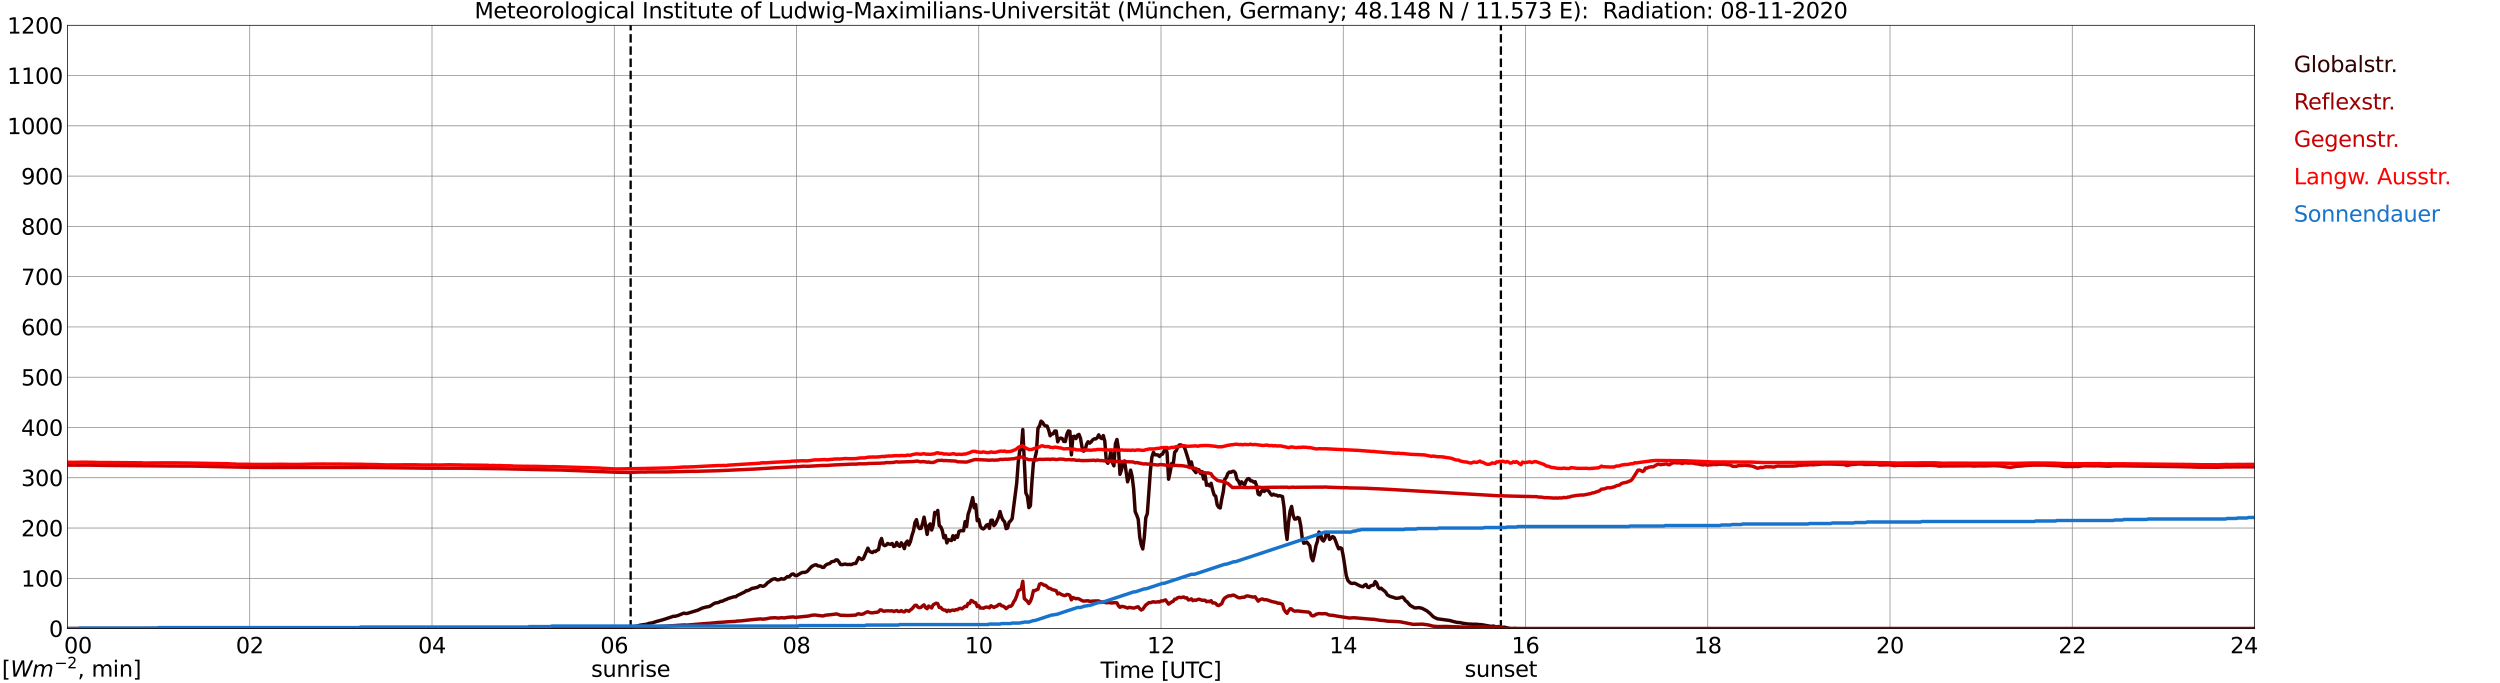 <?xml version="1.0" encoding="utf-8" standalone="no"?>
<!DOCTYPE svg PUBLIC "-//W3C//DTD SVG 1.1//EN"
  "http://www.w3.org/Graphics/SVG/1.1/DTD/svg11.dtd">
<svg xmlns:xlink="http://www.w3.org/1999/xlink" width="1085.4pt" height="296.64pt" viewBox="0 0 1085.4 296.64" xmlns="http://www.w3.org/2000/svg" version="1.1">
 <defs>
  <style type="text/css">*{stroke-linejoin: round; stroke-linecap: butt}</style>
 </defs>
 <g id="figure_1">
  <g id="patch_1">
   <path d="M 0 296.64 
L 1085.4 296.64 
L 1085.4 0 
L 0 0 
z
" style="fill: #ffffff"/>
  </g>
  <g id="axes_1">
   <g id="patch_2">
    <path d="M 29.306 272.909 
L 978.814 272.909 
L 978.814 10.976 
L 29.306 10.976 
z
" style="fill: #ffffff"/>
   </g>
   <g id="patch_3">
    <path d="M 978.814 272.909 
L 978.814 272.909 
L 978.814 10.976 
L 978.814 10.976 
z
" clip-path="url(#p287a561e75)" style="fill: #d3d3d3; opacity: 0.25; stroke: #d3d3d3; stroke-linejoin: miter"/>
   </g>
   <g id="matplotlib.axis_1">
    <g id="xtick_1">
     <g id="line2d_1">
      <path d="M 29.306 272.909 
L 29.306 10.976 
" clip-path="url(#p287a561e75)" style="fill: none; stroke: #808080; stroke-width: 0.3; stroke-linecap: square"/>
     </g>
     <g id="line2d_2"/>
     <g id="text_1">
      <!--    00 -->
      <g transform="translate(18.733 283.627) scale(0.095 -0.095)">
       <defs>
        <path id="DejaVuSans-20" transform="scale(0.016)"/>
        <path id="DejaVuSans-30" d="M 2034 4250 
Q 1547 4250 1301 3770 
Q 1056 3291 1056 2328 
Q 1056 1369 1301 889 
Q 1547 409 2034 409 
Q 2525 409 2770 889 
Q 3016 1369 3016 2328 
Q 3016 3291 2770 3770 
Q 2525 4250 2034 4250 
z
M 2034 4750 
Q 2819 4750 3233 4129 
Q 3647 3509 3647 2328 
Q 3647 1150 3233 529 
Q 2819 -91 2034 -91 
Q 1250 -91 836 529 
Q 422 1150 422 2328 
Q 422 3509 836 4129 
Q 1250 4750 2034 4750 
z
" transform="scale(0.016)"/>
       </defs>
       <use xlink:href="#DejaVuSans-20"/>
       <use xlink:href="#DejaVuSans-20" transform="translate(31.787 0)"/>
       <use xlink:href="#DejaVuSans-20" transform="translate(63.574 0)"/>
       <use xlink:href="#DejaVuSans-30" transform="translate(95.361 0)"/>
       <use xlink:href="#DejaVuSans-30" transform="translate(158.984 0)"/>
      </g>
     </g>
    </g>
    <g id="xtick_2">
     <g id="line2d_3">
      <path d="M 108.431 272.909 
L 108.431 10.976 
" clip-path="url(#p287a561e75)" style="fill: none; stroke: #808080; stroke-width: 0.3; stroke-linecap: square"/>
     </g>
     <g id="line2d_4"/>
     <g id="text_2">
      <!-- 02 -->
      <g transform="translate(102.387 283.627) scale(0.095 -0.095)">
       <defs>
        <path id="DejaVuSans-32" d="M 1228 531 
L 3431 531 
L 3431 0 
L 469 0 
L 469 531 
Q 828 903 1448 1529 
Q 2069 2156 2228 2338 
Q 2531 2678 2651 2914 
Q 2772 3150 2772 3378 
Q 2772 3750 2511 3984 
Q 2250 4219 1831 4219 
Q 1534 4219 1204 4116 
Q 875 4013 500 3803 
L 500 4441 
Q 881 4594 1212 4672 
Q 1544 4750 1819 4750 
Q 2544 4750 2975 4387 
Q 3406 4025 3406 3419 
Q 3406 3131 3298 2873 
Q 3191 2616 2906 2266 
Q 2828 2175 2409 1742 
Q 1991 1309 1228 531 
z
" transform="scale(0.016)"/>
       </defs>
       <use xlink:href="#DejaVuSans-30"/>
       <use xlink:href="#DejaVuSans-32" transform="translate(63.623 0)"/>
      </g>
     </g>
    </g>
    <g id="xtick_3">
     <g id="line2d_5">
      <path d="M 187.557 272.909 
L 187.557 10.976 
" clip-path="url(#p287a561e75)" style="fill: none; stroke: #808080; stroke-width: 0.3; stroke-linecap: square"/>
     </g>
     <g id="line2d_6"/>
     <g id="text_3">
      <!-- 04 -->
      <g transform="translate(181.513 283.627) scale(0.095 -0.095)">
       <defs>
        <path id="DejaVuSans-34" d="M 2419 4116 
L 825 1625 
L 2419 1625 
L 2419 4116 
z
M 2253 4666 
L 3047 4666 
L 3047 1625 
L 3713 1625 
L 3713 1100 
L 3047 1100 
L 3047 0 
L 2419 0 
L 2419 1100 
L 313 1100 
L 313 1709 
L 2253 4666 
z
" transform="scale(0.016)"/>
       </defs>
       <use xlink:href="#DejaVuSans-30"/>
       <use xlink:href="#DejaVuSans-34" transform="translate(63.623 0)"/>
      </g>
     </g>
    </g>
    <g id="xtick_4">
     <g id="line2d_7">
      <path d="M 266.683 272.909 
L 266.683 10.976 
" clip-path="url(#p287a561e75)" style="fill: none; stroke: #808080; stroke-width: 0.3; stroke-linecap: square"/>
     </g>
     <g id="line2d_8"/>
     <g id="text_4">
      <!-- 06 -->
      <g transform="translate(260.638 283.627) scale(0.095 -0.095)">
       <defs>
        <path id="DejaVuSans-36" d="M 2113 2584 
Q 1688 2584 1439 2293 
Q 1191 2003 1191 1497 
Q 1191 994 1439 701 
Q 1688 409 2113 409 
Q 2538 409 2786 701 
Q 3034 994 3034 1497 
Q 3034 2003 2786 2293 
Q 2538 2584 2113 2584 
z
M 3366 4563 
L 3366 3988 
Q 3128 4100 2886 4159 
Q 2644 4219 2406 4219 
Q 1781 4219 1451 3797 
Q 1122 3375 1075 2522 
Q 1259 2794 1537 2939 
Q 1816 3084 2150 3084 
Q 2853 3084 3261 2657 
Q 3669 2231 3669 1497 
Q 3669 778 3244 343 
Q 2819 -91 2113 -91 
Q 1303 -91 875 529 
Q 447 1150 447 2328 
Q 447 3434 972 4092 
Q 1497 4750 2381 4750 
Q 2619 4750 2861 4703 
Q 3103 4656 3366 4563 
z
" transform="scale(0.016)"/>
       </defs>
       <use xlink:href="#DejaVuSans-30"/>
       <use xlink:href="#DejaVuSans-36" transform="translate(63.623 0)"/>
      </g>
     </g>
    </g>
    <g id="xtick_5">
     <g id="line2d_9">
      <path d="M 345.808 272.909 
L 345.808 10.976 
" clip-path="url(#p287a561e75)" style="fill: none; stroke: #808080; stroke-width: 0.3; stroke-linecap: square"/>
     </g>
     <g id="line2d_10"/>
     <g id="text_5">
      <!-- 08 -->
      <g transform="translate(339.764 283.627) scale(0.095 -0.095)">
       <defs>
        <path id="DejaVuSans-38" d="M 2034 2216 
Q 1584 2216 1326 1975 
Q 1069 1734 1069 1313 
Q 1069 891 1326 650 
Q 1584 409 2034 409 
Q 2484 409 2743 651 
Q 3003 894 3003 1313 
Q 3003 1734 2745 1975 
Q 2488 2216 2034 2216 
z
M 1403 2484 
Q 997 2584 770 2862 
Q 544 3141 544 3541 
Q 544 4100 942 4425 
Q 1341 4750 2034 4750 
Q 2731 4750 3128 4425 
Q 3525 4100 3525 3541 
Q 3525 3141 3298 2862 
Q 3072 2584 2669 2484 
Q 3125 2378 3379 2068 
Q 3634 1759 3634 1313 
Q 3634 634 3220 271 
Q 2806 -91 2034 -91 
Q 1263 -91 848 271 
Q 434 634 434 1313 
Q 434 1759 690 2068 
Q 947 2378 1403 2484 
z
M 1172 3481 
Q 1172 3119 1398 2916 
Q 1625 2713 2034 2713 
Q 2441 2713 2670 2916 
Q 2900 3119 2900 3481 
Q 2900 3844 2670 4047 
Q 2441 4250 2034 4250 
Q 1625 4250 1398 4047 
Q 1172 3844 1172 3481 
z
" transform="scale(0.016)"/>
       </defs>
       <use xlink:href="#DejaVuSans-30"/>
       <use xlink:href="#DejaVuSans-38" transform="translate(63.623 0)"/>
      </g>
     </g>
    </g>
    <g id="xtick_6">
     <g id="line2d_11">
      <path d="M 424.934 272.909 
L 424.934 10.976 
" clip-path="url(#p287a561e75)" style="fill: none; stroke: #808080; stroke-width: 0.3; stroke-linecap: square"/>
     </g>
     <g id="line2d_12"/>
     <g id="text_6">
      <!-- 10 -->
      <g transform="translate(418.89 283.627) scale(0.095 -0.095)">
       <defs>
        <path id="DejaVuSans-31" d="M 794 531 
L 1825 531 
L 1825 4091 
L 703 3866 
L 703 4441 
L 1819 4666 
L 2450 4666 
L 2450 531 
L 3481 531 
L 3481 0 
L 794 0 
L 794 531 
z
" transform="scale(0.016)"/>
       </defs>
       <use xlink:href="#DejaVuSans-31"/>
       <use xlink:href="#DejaVuSans-30" transform="translate(63.623 0)"/>
      </g>
     </g>
    </g>
    <g id="xtick_7">
     <g id="line2d_13">
      <path d="M 504.06 272.909 
L 504.06 10.976 
" clip-path="url(#p287a561e75)" style="fill: none; stroke: #808080; stroke-width: 0.3; stroke-linecap: square"/>
     </g>
     <g id="line2d_14"/>
     <g id="text_7">
      <!-- 12 -->
      <g transform="translate(498.015 283.627) scale(0.095 -0.095)">
       <use xlink:href="#DejaVuSans-31"/>
       <use xlink:href="#DejaVuSans-32" transform="translate(63.623 0)"/>
      </g>
     </g>
    </g>
    <g id="xtick_8">
     <g id="line2d_15">
      <path d="M 583.185 272.909 
L 583.185 10.976 
" clip-path="url(#p287a561e75)" style="fill: none; stroke: #808080; stroke-width: 0.3; stroke-linecap: square"/>
     </g>
     <g id="line2d_16"/>
     <g id="text_8">
      <!-- 14 -->
      <g transform="translate(577.141 283.627) scale(0.095 -0.095)">
       <use xlink:href="#DejaVuSans-31"/>
       <use xlink:href="#DejaVuSans-34" transform="translate(63.623 0)"/>
      </g>
     </g>
    </g>
    <g id="xtick_9">
     <g id="line2d_17">
      <path d="M 662.311 272.909 
L 662.311 10.976 
" clip-path="url(#p287a561e75)" style="fill: none; stroke: #808080; stroke-width: 0.3; stroke-linecap: square"/>
     </g>
     <g id="line2d_18"/>
     <g id="text_9">
      <!-- 16 -->
      <g transform="translate(656.267 283.627) scale(0.095 -0.095)">
       <use xlink:href="#DejaVuSans-31"/>
       <use xlink:href="#DejaVuSans-36" transform="translate(63.623 0)"/>
      </g>
     </g>
    </g>
    <g id="xtick_10">
     <g id="line2d_19">
      <path d="M 741.437 272.909 
L 741.437 10.976 
" clip-path="url(#p287a561e75)" style="fill: none; stroke: #808080; stroke-width: 0.3; stroke-linecap: square"/>
     </g>
     <g id="line2d_20"/>
     <g id="text_10">
      <!-- 18 -->
      <g transform="translate(735.392 283.627) scale(0.095 -0.095)">
       <use xlink:href="#DejaVuSans-31"/>
       <use xlink:href="#DejaVuSans-38" transform="translate(63.623 0)"/>
      </g>
     </g>
    </g>
    <g id="xtick_11">
     <g id="line2d_21">
      <path d="M 820.562 272.909 
L 820.562 10.976 
" clip-path="url(#p287a561e75)" style="fill: none; stroke: #808080; stroke-width: 0.3; stroke-linecap: square"/>
     </g>
     <g id="line2d_22"/>
     <g id="text_11">
      <!-- 20 -->
      <g transform="translate(814.518 283.627) scale(0.095 -0.095)">
       <use xlink:href="#DejaVuSans-32"/>
       <use xlink:href="#DejaVuSans-30" transform="translate(63.623 0)"/>
      </g>
     </g>
    </g>
    <g id="xtick_12">
     <g id="line2d_23">
      <path d="M 899.688 272.909 
L 899.688 10.976 
" clip-path="url(#p287a561e75)" style="fill: none; stroke: #808080; stroke-width: 0.3; stroke-linecap: square"/>
     </g>
     <g id="line2d_24"/>
     <g id="text_12">
      <!-- 22 -->
      <g transform="translate(893.644 283.627) scale(0.095 -0.095)">
       <use xlink:href="#DejaVuSans-32"/>
       <use xlink:href="#DejaVuSans-32" transform="translate(63.623 0)"/>
      </g>
     </g>
    </g>
    <g id="xtick_13">
     <g id="line2d_25">
      <path d="M 978.814 272.909 
L 978.814 10.976 
" clip-path="url(#p287a561e75)" style="fill: none; stroke: #808080; stroke-width: 0.3; stroke-linecap: square"/>
     </g>
     <g id="line2d_26"/>
     <g id="text_13">
      <!-- 24    -->
      <g transform="translate(968.241 283.627) scale(0.095 -0.095)">
       <use xlink:href="#DejaVuSans-32"/>
       <use xlink:href="#DejaVuSans-34" transform="translate(63.623 0)"/>
       <use xlink:href="#DejaVuSans-20" transform="translate(127.246 0)"/>
       <use xlink:href="#DejaVuSans-20" transform="translate(159.033 0)"/>
       <use xlink:href="#DejaVuSans-20" transform="translate(190.82 0)"/>
      </g>
     </g>
    </g>
    <g id="text_14">
     <!-- Time [UTC] -->
     <g transform="translate(477.806 294.322) scale(0.095 -0.095)">
      <defs>
       <path id="DejaVuSans-54" d="M -19 4666 
L 3928 4666 
L 3928 4134 
L 2272 4134 
L 2272 0 
L 1638 0 
L 1638 4134 
L -19 4134 
L -19 4666 
z
" transform="scale(0.016)"/>
       <path id="DejaVuSans-69" d="M 603 3500 
L 1178 3500 
L 1178 0 
L 603 0 
L 603 3500 
z
M 603 4863 
L 1178 4863 
L 1178 4134 
L 603 4134 
L 603 4863 
z
" transform="scale(0.016)"/>
       <path id="DejaVuSans-6d" d="M 3328 2828 
Q 3544 3216 3844 3400 
Q 4144 3584 4550 3584 
Q 5097 3584 5394 3201 
Q 5691 2819 5691 2113 
L 5691 0 
L 5113 0 
L 5113 2094 
Q 5113 2597 4934 2840 
Q 4756 3084 4391 3084 
Q 3944 3084 3684 2787 
Q 3425 2491 3425 1978 
L 3425 0 
L 2847 0 
L 2847 2094 
Q 2847 2600 2669 2842 
Q 2491 3084 2119 3084 
Q 1678 3084 1418 2786 
Q 1159 2488 1159 1978 
L 1159 0 
L 581 0 
L 581 3500 
L 1159 3500 
L 1159 2956 
Q 1356 3278 1631 3431 
Q 1906 3584 2284 3584 
Q 2666 3584 2933 3390 
Q 3200 3197 3328 2828 
z
" transform="scale(0.016)"/>
       <path id="DejaVuSans-65" d="M 3597 1894 
L 3597 1613 
L 953 1613 
Q 991 1019 1311 708 
Q 1631 397 2203 397 
Q 2534 397 2845 478 
Q 3156 559 3463 722 
L 3463 178 
Q 3153 47 2828 -22 
Q 2503 -91 2169 -91 
Q 1331 -91 842 396 
Q 353 884 353 1716 
Q 353 2575 817 3079 
Q 1281 3584 2069 3584 
Q 2775 3584 3186 3129 
Q 3597 2675 3597 1894 
z
M 3022 2063 
Q 3016 2534 2758 2815 
Q 2500 3097 2075 3097 
Q 1594 3097 1305 2825 
Q 1016 2553 972 2059 
L 3022 2063 
z
" transform="scale(0.016)"/>
       <path id="DejaVuSans-5b" d="M 550 4863 
L 1875 4863 
L 1875 4416 
L 1125 4416 
L 1125 -397 
L 1875 -397 
L 1875 -844 
L 550 -844 
L 550 4863 
z
" transform="scale(0.016)"/>
       <path id="DejaVuSans-55" d="M 556 4666 
L 1191 4666 
L 1191 1831 
Q 1191 1081 1462 751 
Q 1734 422 2344 422 
Q 2950 422 3222 751 
Q 3494 1081 3494 1831 
L 3494 4666 
L 4128 4666 
L 4128 1753 
Q 4128 841 3676 375 
Q 3225 -91 2344 -91 
Q 1459 -91 1007 375 
Q 556 841 556 1753 
L 556 4666 
z
" transform="scale(0.016)"/>
       <path id="DejaVuSans-43" d="M 4122 4306 
L 4122 3641 
Q 3803 3938 3442 4084 
Q 3081 4231 2675 4231 
Q 1875 4231 1450 3742 
Q 1025 3253 1025 2328 
Q 1025 1406 1450 917 
Q 1875 428 2675 428 
Q 3081 428 3442 575 
Q 3803 722 4122 1019 
L 4122 359 
Q 3791 134 3420 21 
Q 3050 -91 2638 -91 
Q 1578 -91 968 557 
Q 359 1206 359 2328 
Q 359 3453 968 4101 
Q 1578 4750 2638 4750 
Q 3056 4750 3426 4639 
Q 3797 4528 4122 4306 
z
" transform="scale(0.016)"/>
       <path id="DejaVuSans-5d" d="M 1947 4863 
L 1947 -844 
L 622 -844 
L 622 -397 
L 1369 -397 
L 1369 4416 
L 622 4416 
L 622 4863 
L 1947 4863 
z
" transform="scale(0.016)"/>
      </defs>
      <use xlink:href="#DejaVuSans-54"/>
      <use xlink:href="#DejaVuSans-69" transform="translate(57.959 0)"/>
      <use xlink:href="#DejaVuSans-6d" transform="translate(85.742 0)"/>
      <use xlink:href="#DejaVuSans-65" transform="translate(183.154 0)"/>
      <use xlink:href="#DejaVuSans-20" transform="translate(244.678 0)"/>
      <use xlink:href="#DejaVuSans-5b" transform="translate(276.465 0)"/>
      <use xlink:href="#DejaVuSans-55" transform="translate(315.479 0)"/>
      <use xlink:href="#DejaVuSans-54" transform="translate(388.672 0)"/>
      <use xlink:href="#DejaVuSans-43" transform="translate(443.881 0)"/>
      <use xlink:href="#DejaVuSans-5d" transform="translate(513.705 0)"/>
     </g>
    </g>
   </g>
   <g id="matplotlib.axis_2">
    <g id="ytick_1">
     <g id="line2d_27">
      <path d="M 29.306 272.909 
L 978.814 272.909 
" clip-path="url(#p287a561e75)" style="fill: none; stroke: #808080; stroke-width: 0.3; stroke-linecap: square"/>
     </g>
     <g id="line2d_28"/>
     <g id="text_15">
      <!-- 0 -->
      <g transform="translate(21.261 276.518) scale(0.095 -0.095)">
       <use xlink:href="#DejaVuSans-30"/>
      </g>
     </g>
    </g>
    <g id="ytick_2">
     <g id="line2d_29">
      <path d="M 29.306 251.081 
L 978.814 251.081 
" clip-path="url(#p287a561e75)" style="fill: none; stroke: #808080; stroke-width: 0.3; stroke-linecap: square"/>
     </g>
     <g id="line2d_30"/>
     <g id="text_16">
      <!-- 100 -->
      <g transform="translate(9.173 254.69) scale(0.095 -0.095)">
       <use xlink:href="#DejaVuSans-31"/>
       <use xlink:href="#DejaVuSans-30" transform="translate(63.623 0)"/>
       <use xlink:href="#DejaVuSans-30" transform="translate(127.246 0)"/>
      </g>
     </g>
    </g>
    <g id="ytick_3">
     <g id="line2d_31">
      <path d="M 29.306 229.253 
L 978.814 229.253 
" clip-path="url(#p287a561e75)" style="fill: none; stroke: #808080; stroke-width: 0.3; stroke-linecap: square"/>
     </g>
     <g id="line2d_32"/>
     <g id="text_17">
      <!-- 200 -->
      <g transform="translate(9.173 232.863) scale(0.095 -0.095)">
       <use xlink:href="#DejaVuSans-32"/>
       <use xlink:href="#DejaVuSans-30" transform="translate(63.623 0)"/>
       <use xlink:href="#DejaVuSans-30" transform="translate(127.246 0)"/>
      </g>
     </g>
    </g>
    <g id="ytick_4">
     <g id="line2d_33">
      <path d="M 29.306 207.426 
L 978.814 207.426 
" clip-path="url(#p287a561e75)" style="fill: none; stroke: #808080; stroke-width: 0.3; stroke-linecap: square"/>
     </g>
     <g id="line2d_34"/>
     <g id="text_18">
      <!-- 300 -->
      <g transform="translate(9.173 211.035) scale(0.095 -0.095)">
       <defs>
        <path id="DejaVuSans-33" d="M 2597 2516 
Q 3050 2419 3304 2112 
Q 3559 1806 3559 1356 
Q 3559 666 3084 287 
Q 2609 -91 1734 -91 
Q 1441 -91 1130 -33 
Q 819 25 488 141 
L 488 750 
Q 750 597 1062 519 
Q 1375 441 1716 441 
Q 2309 441 2620 675 
Q 2931 909 2931 1356 
Q 2931 1769 2642 2001 
Q 2353 2234 1838 2234 
L 1294 2234 
L 1294 2753 
L 1863 2753 
Q 2328 2753 2575 2939 
Q 2822 3125 2822 3475 
Q 2822 3834 2567 4026 
Q 2313 4219 1838 4219 
Q 1578 4219 1281 4162 
Q 984 4106 628 3988 
L 628 4550 
Q 988 4650 1302 4700 
Q 1616 4750 1894 4750 
Q 2613 4750 3031 4423 
Q 3450 4097 3450 3541 
Q 3450 3153 3228 2886 
Q 3006 2619 2597 2516 
z
" transform="scale(0.016)"/>
       </defs>
       <use xlink:href="#DejaVuSans-33"/>
       <use xlink:href="#DejaVuSans-30" transform="translate(63.623 0)"/>
       <use xlink:href="#DejaVuSans-30" transform="translate(127.246 0)"/>
      </g>
     </g>
    </g>
    <g id="ytick_5">
     <g id="line2d_35">
      <path d="M 29.306 185.598 
L 978.814 185.598 
" clip-path="url(#p287a561e75)" style="fill: none; stroke: #808080; stroke-width: 0.3; stroke-linecap: square"/>
     </g>
     <g id="line2d_36"/>
     <g id="text_19">
      <!-- 400 -->
      <g transform="translate(9.173 189.207) scale(0.095 -0.095)">
       <use xlink:href="#DejaVuSans-34"/>
       <use xlink:href="#DejaVuSans-30" transform="translate(63.623 0)"/>
       <use xlink:href="#DejaVuSans-30" transform="translate(127.246 0)"/>
      </g>
     </g>
    </g>
    <g id="ytick_6">
     <g id="line2d_37">
      <path d="M 29.306 163.77 
L 978.814 163.77 
" clip-path="url(#p287a561e75)" style="fill: none; stroke: #808080; stroke-width: 0.3; stroke-linecap: square"/>
     </g>
     <g id="line2d_38"/>
     <g id="text_20">
      <!-- 500 -->
      <g transform="translate(9.173 167.379) scale(0.095 -0.095)">
       <defs>
        <path id="DejaVuSans-35" d="M 691 4666 
L 3169 4666 
L 3169 4134 
L 1269 4134 
L 1269 2991 
Q 1406 3038 1543 3061 
Q 1681 3084 1819 3084 
Q 2600 3084 3056 2656 
Q 3513 2228 3513 1497 
Q 3513 744 3044 326 
Q 2575 -91 1722 -91 
Q 1428 -91 1123 -41 
Q 819 9 494 109 
L 494 744 
Q 775 591 1075 516 
Q 1375 441 1709 441 
Q 2250 441 2565 725 
Q 2881 1009 2881 1497 
Q 2881 1984 2565 2268 
Q 2250 2553 1709 2553 
Q 1456 2553 1204 2497 
Q 953 2441 691 2322 
L 691 4666 
z
" transform="scale(0.016)"/>
       </defs>
       <use xlink:href="#DejaVuSans-35"/>
       <use xlink:href="#DejaVuSans-30" transform="translate(63.623 0)"/>
       <use xlink:href="#DejaVuSans-30" transform="translate(127.246 0)"/>
      </g>
     </g>
    </g>
    <g id="ytick_7">
     <g id="line2d_39">
      <path d="M 29.306 141.942 
L 978.814 141.942 
" clip-path="url(#p287a561e75)" style="fill: none; stroke: #808080; stroke-width: 0.3; stroke-linecap: square"/>
     </g>
     <g id="line2d_40"/>
     <g id="text_21">
      <!-- 600 -->
      <g transform="translate(9.173 145.551) scale(0.095 -0.095)">
       <use xlink:href="#DejaVuSans-36"/>
       <use xlink:href="#DejaVuSans-30" transform="translate(63.623 0)"/>
       <use xlink:href="#DejaVuSans-30" transform="translate(127.246 0)"/>
      </g>
     </g>
    </g>
    <g id="ytick_8">
     <g id="line2d_41">
      <path d="M 29.306 120.114 
L 978.814 120.114 
" clip-path="url(#p287a561e75)" style="fill: none; stroke: #808080; stroke-width: 0.3; stroke-linecap: square"/>
     </g>
     <g id="line2d_42"/>
     <g id="text_22">
      <!-- 700 -->
      <g transform="translate(9.173 123.724) scale(0.095 -0.095)">
       <defs>
        <path id="DejaVuSans-37" d="M 525 4666 
L 3525 4666 
L 3525 4397 
L 1831 0 
L 1172 0 
L 2766 4134 
L 525 4134 
L 525 4666 
z
" transform="scale(0.016)"/>
       </defs>
       <use xlink:href="#DejaVuSans-37"/>
       <use xlink:href="#DejaVuSans-30" transform="translate(63.623 0)"/>
       <use xlink:href="#DejaVuSans-30" transform="translate(127.246 0)"/>
      </g>
     </g>
    </g>
    <g id="ytick_9">
     <g id="line2d_43">
      <path d="M 29.306 98.287 
L 978.814 98.287 
" clip-path="url(#p287a561e75)" style="fill: none; stroke: #808080; stroke-width: 0.3; stroke-linecap: square"/>
     </g>
     <g id="line2d_44"/>
     <g id="text_23">
      <!-- 800 -->
      <g transform="translate(9.173 101.896) scale(0.095 -0.095)">
       <use xlink:href="#DejaVuSans-38"/>
       <use xlink:href="#DejaVuSans-30" transform="translate(63.623 0)"/>
       <use xlink:href="#DejaVuSans-30" transform="translate(127.246 0)"/>
      </g>
     </g>
    </g>
    <g id="ytick_10">
     <g id="line2d_45">
      <path d="M 29.306 76.459 
L 978.814 76.459 
" clip-path="url(#p287a561e75)" style="fill: none; stroke: #808080; stroke-width: 0.3; stroke-linecap: square"/>
     </g>
     <g id="line2d_46"/>
     <g id="text_24">
      <!-- 900 -->
      <g transform="translate(9.173 80.068) scale(0.095 -0.095)">
       <defs>
        <path id="DejaVuSans-39" d="M 703 97 
L 703 672 
Q 941 559 1184 500 
Q 1428 441 1663 441 
Q 2288 441 2617 861 
Q 2947 1281 2994 2138 
Q 2813 1869 2534 1725 
Q 2256 1581 1919 1581 
Q 1219 1581 811 2004 
Q 403 2428 403 3163 
Q 403 3881 828 4315 
Q 1253 4750 1959 4750 
Q 2769 4750 3195 4129 
Q 3622 3509 3622 2328 
Q 3622 1225 3098 567 
Q 2575 -91 1691 -91 
Q 1453 -91 1209 -44 
Q 966 3 703 97 
z
M 1959 2075 
Q 2384 2075 2632 2365 
Q 2881 2656 2881 3163 
Q 2881 3666 2632 3958 
Q 2384 4250 1959 4250 
Q 1534 4250 1286 3958 
Q 1038 3666 1038 3163 
Q 1038 2656 1286 2365 
Q 1534 2075 1959 2075 
z
" transform="scale(0.016)"/>
       </defs>
       <use xlink:href="#DejaVuSans-39"/>
       <use xlink:href="#DejaVuSans-30" transform="translate(63.623 0)"/>
       <use xlink:href="#DejaVuSans-30" transform="translate(127.246 0)"/>
      </g>
     </g>
    </g>
    <g id="ytick_11">
     <g id="line2d_47">
      <path d="M 29.306 54.631 
L 978.814 54.631 
" clip-path="url(#p287a561e75)" style="fill: none; stroke: #808080; stroke-width: 0.3; stroke-linecap: square"/>
     </g>
     <g id="line2d_48"/>
     <g id="text_25">
      <!-- 1000 -->
      <g transform="translate(3.128 58.24) scale(0.095 -0.095)">
       <use xlink:href="#DejaVuSans-31"/>
       <use xlink:href="#DejaVuSans-30" transform="translate(63.623 0)"/>
       <use xlink:href="#DejaVuSans-30" transform="translate(127.246 0)"/>
       <use xlink:href="#DejaVuSans-30" transform="translate(190.869 0)"/>
      </g>
     </g>
    </g>
    <g id="ytick_12">
     <g id="line2d_49">
      <path d="M 29.306 32.803 
L 978.814 32.803 
" clip-path="url(#p287a561e75)" style="fill: none; stroke: #808080; stroke-width: 0.3; stroke-linecap: square"/>
     </g>
     <g id="line2d_50"/>
     <g id="text_26">
      <!-- 1100 -->
      <g transform="translate(3.128 36.413) scale(0.095 -0.095)">
       <use xlink:href="#DejaVuSans-31"/>
       <use xlink:href="#DejaVuSans-31" transform="translate(63.623 0)"/>
       <use xlink:href="#DejaVuSans-30" transform="translate(127.246 0)"/>
       <use xlink:href="#DejaVuSans-30" transform="translate(190.869 0)"/>
      </g>
     </g>
    </g>
    <g id="ytick_13">
     <g id="line2d_51">
      <path d="M 29.306 10.976 
L 978.814 10.976 
" clip-path="url(#p287a561e75)" style="fill: none; stroke: #808080; stroke-width: 0.3; stroke-linecap: square"/>
     </g>
     <g id="line2d_52"/>
     <g id="text_27">
      <!-- 1200 -->
      <g transform="translate(3.128 14.585) scale(0.095 -0.095)">
       <use xlink:href="#DejaVuSans-31"/>
       <use xlink:href="#DejaVuSans-32" transform="translate(63.623 0)"/>
       <use xlink:href="#DejaVuSans-30" transform="translate(127.246 0)"/>
       <use xlink:href="#DejaVuSans-30" transform="translate(190.869 0)"/>
      </g>
     </g>
    </g>
   </g>
   <g id="line2d_53">
    <path d="M 273.804 272.909 
L 273.804 10.976 
" clip-path="url(#p287a561e75)" style="fill: none; stroke-dasharray: 3.7,1.6; stroke-dashoffset: 0; stroke: #000000"/>
   </g>
   <g id="line2d_54">
    <path d="M 651.629 272.909 
L 651.629 10.976 
" clip-path="url(#p287a561e75)" style="fill: none; stroke-dasharray: 3.7,1.6; stroke-dashoffset: 0; stroke: #000000"/>
   </g>
   <g id="line2d_55">
    <path d="M 29.306 272.909 
L 267.342 272.817 
L 270.639 272.61 
L 274.595 272.156 
L 276.573 271.824 
L 277.892 271.431 
L 279.211 271.226 
L 280.53 271.08 
L 281.849 270.626 
L 283.167 270.44 
L 285.145 269.779 
L 286.464 269.447 
L 288.442 268.868 
L 292.399 267.565 
L 293.058 267.565 
L 294.377 267.236 
L 296.355 266.408 
L 297.014 266.181 
L 297.674 266.389 
L 298.333 266.326 
L 302.949 264.92 
L 304.927 263.99 
L 306.905 263.473 
L 307.564 263.412 
L 308.224 263.185 
L 310.202 261.923 
L 310.861 261.737 
L 311.521 261.676 
L 312.18 261.469 
L 312.839 261.076 
L 313.499 261.054 
L 314.818 260.415 
L 315.477 260.207 
L 316.136 259.856 
L 318.774 259.07 
L 319.433 259.092 
L 320.093 258.555 
L 321.411 257.935 
L 323.39 256.961 
L 324.049 256.424 
L 324.708 256.446 
L 326.686 255.37 
L 327.346 255.37 
L 328.005 255.102 
L 328.665 255.102 
L 329.983 254.255 
L 331.302 254.565 
L 331.961 254.274 
L 332.621 253.696 
L 333.28 252.952 
L 333.94 252.581 
L 335.258 251.568 
L 335.918 251.36 
L 336.577 251.277 
L 337.236 251.692 
L 337.896 251.775 
L 338.555 251.568 
L 339.215 251.236 
L 339.874 251.424 
L 340.533 251.382 
L 341.852 250.348 
L 342.512 250.45 
L 343.83 249.252 
L 344.49 249.21 
L 345.149 249.811 
L 345.808 249.977 
L 347.787 248.776 
L 348.446 248.508 
L 349.105 248.529 
L 349.765 248.405 
L 350.424 248.115 
L 351.743 246.648 
L 352.402 245.945 
L 353.721 245.284 
L 354.38 245.201 
L 355.04 245.655 
L 356.359 245.862 
L 357.018 246.358 
L 357.677 246.318 
L 358.337 245.491 
L 358.996 245.015 
L 360.315 244.581 
L 360.974 243.9 
L 362.293 243.629 
L 362.952 243.072 
L 363.612 243.134 
L 364.271 244.002 
L 364.93 245.076 
L 365.59 245.159 
L 366.909 244.871 
L 367.568 245.057 
L 368.227 245.118 
L 368.887 245.015 
L 369.546 245.14 
L 370.865 244.622 
L 371.524 244.642 
L 372.843 242.06 
L 374.162 242.926 
L 374.821 242.555 
L 376.799 237.987 
L 377.459 239.29 
L 378.118 239.702 
L 378.777 239.91 
L 379.437 239.351 
L 380.096 239.475 
L 380.756 238.897 
L 381.415 238.648 
L 382.074 235.321 
L 382.734 233.791 
L 383.393 236.437 
L 384.053 236.913 
L 384.712 236.686 
L 385.371 235.941 
L 386.031 236.251 
L 386.69 236.293 
L 387.349 235.961 
L 388.009 237.264 
L 388.668 237.015 
L 389.328 235.527 
L 389.987 236.769 
L 390.646 237.223 
L 391.306 235.673 
L 391.965 236.539 
L 392.624 238.194 
L 393.284 235.651 
L 393.943 234.907 
L 394.603 236.622 
L 395.262 235.156 
L 395.921 232.51 
L 396.581 230.504 
L 397.24 226.826 
L 397.899 225.606 
L 398.559 228.583 
L 399.218 229.491 
L 399.878 229.408 
L 400.537 227.3 
L 401.196 224.53 
L 402.515 232.012 
L 403.175 228.354 
L 403.834 227.466 
L 404.493 230.111 
L 405.153 228.003 
L 405.812 222.484 
L 406.471 223.126 
L 407.131 221.616 
L 407.79 228.21 
L 408.45 228.727 
L 409.109 230.299 
L 409.768 233.501 
L 410.428 232.51 
L 411.087 235.714 
L 411.746 234.267 
L 413.065 234.701 
L 413.725 232.593 
L 414.384 234.204 
L 415.043 232.593 
L 415.703 233.296 
L 416.362 230.711 
L 417.022 230.443 
L 418.34 230.421 
L 419 226.475 
L 419.659 228.583 
L 420.318 223.27 
L 420.978 221.328 
L 422.297 216.034 
L 422.956 220.459 
L 423.615 219.073 
L 424.275 226.06 
L 424.934 225.523 
L 425.593 228.417 
L 426.253 229.367 
L 426.912 229.635 
L 427.572 229.14 
L 428.231 228.044 
L 428.89 227.714 
L 429.55 229.389 
L 430.209 225.894 
L 430.869 225.833 
L 431.528 228.21 
L 432.187 227.466 
L 433.506 224.571 
L 434.165 222.092 
L 434.825 224.427 
L 435.484 225.855 
L 436.144 226.494 
L 436.803 229.513 
L 437.462 229.245 
L 438.122 226.721 
L 438.781 226.143 
L 439.44 225.171 
L 441.419 209.711 
L 442.078 200.698 
L 442.737 195.551 
L 443.397 195.056 
L 444.056 186.497 
L 445.375 214.009 
L 446.034 215.395 
L 446.694 220.398 
L 447.353 219.57 
L 448.012 209.318 
L 448.672 200.947 
L 449.331 198.983 
L 449.991 195.986 
L 450.65 185.858 
L 451.309 185.008 
L 451.969 182.861 
L 452.628 183.334 
L 453.287 184.471 
L 453.947 184.928 
L 454.606 184.967 
L 455.266 186.663 
L 455.925 189.184 
L 456.584 188.44 
L 457.244 188.357 
L 457.903 187.158 
L 458.563 187.158 
L 459.222 191.83 
L 459.881 190.487 
L 460.541 190.177 
L 461.2 190.424 
L 461.859 191.644 
L 462.519 191.686 
L 463.178 188.545 
L 463.838 187.097 
L 464.497 187.305 
L 465.156 197.474 
L 465.816 189.577 
L 466.475 189.411 
L 467.134 190.424 
L 467.794 188.957 
L 468.453 188.606 
L 469.113 190.321 
L 469.772 194.207 
L 470.431 195.881 
L 471.091 195.427 
L 471.75 192.947 
L 472.409 191.788 
L 473.069 192.388 
L 473.728 191.851 
L 474.388 190.983 
L 475.047 190.529 
L 475.706 190.57 
L 476.366 190.053 
L 477.025 188.791 
L 477.685 190.033 
L 478.344 190.404 
L 479.003 189.101 
L 479.663 191.561 
L 480.322 200.286 
L 480.981 201.133 
L 481.641 199.871 
L 482.3 195.759 
L 482.96 200.823 
L 483.619 202.248 
L 484.278 192.657 
L 484.938 190.817 
L 485.597 194.89 
L 486.256 205.928 
L 486.916 203.985 
L 487.575 200.532 
L 488.235 200.161 
L 489.553 209.194 
L 490.213 207.044 
L 490.872 204.108 
L 491.532 206.941 
L 492.191 212.418 
L 492.85 222.133 
L 493.51 223.622 
L 494.169 225.462 
L 494.828 233.213 
L 495.488 236.52 
L 496.147 238.338 
L 496.807 233.296 
L 497.466 224.737 
L 498.125 222.98 
L 499.444 204.584 
L 500.103 198.487 
L 500.763 196.357 
L 501.422 197.433 
L 502.741 197.516 
L 503.4 198.197 
L 504.06 197.411 
L 504.719 197.164 
L 506.038 194.538 
L 506.697 196.523 
L 507.357 208.056 
L 508.016 205.121 
L 508.675 201.257 
L 509.335 201.877 
L 509.994 196.357 
L 510.654 195.676 
L 511.313 194.104 
L 511.972 193.216 
L 512.632 193.152 
L 513.95 193.67 
L 514.61 195.283 
L 515.929 199.52 
L 516.588 202.58 
L 517.247 200.554 
L 517.907 203.529 
L 519.226 205.203 
L 519.885 203.839 
L 520.544 203.964 
L 521.204 205.577 
L 521.863 204.728 
L 522.522 207.954 
L 523.182 206.175 
L 523.841 210.702 
L 524.501 210.331 
L 525.16 210.951 
L 525.819 209.835 
L 526.479 212.708 
L 527.138 214.878 
L 527.797 215.414 
L 528.457 219.197 
L 529.116 220.252 
L 529.776 220.542 
L 530.435 216.656 
L 531.094 213.494 
L 531.754 208.078 
L 532.413 207.292 
L 533.073 205.638 
L 533.732 204.935 
L 534.391 205.079 
L 535.051 204.666 
L 535.71 204.625 
L 536.369 205.369 
L 537.029 208.12 
L 537.688 208.842 
L 538.348 210.35 
L 539.007 209.194 
L 540.326 210.577 
L 540.985 208.759 
L 541.644 207.912 
L 542.304 207.808 
L 542.963 208.759 
L 543.623 208.781 
L 544.282 209.338 
L 544.941 209.132 
L 545.601 211.075 
L 546.26 214.485 
L 546.919 214.878 
L 547.579 213.494 
L 548.238 212.708 
L 548.898 213.347 
L 549.557 212.522 
L 550.876 213.203 
L 551.535 214.36 
L 552.195 215.002 
L 552.854 214.548 
L 553.513 214.941 
L 554.173 214.941 
L 554.832 215.373 
L 555.491 215.168 
L 556.81 215.602 
L 557.47 220.127 
L 558.129 229.491 
L 558.788 234.184 
L 559.448 226.66 
L 560.107 221.865 
L 560.766 219.88 
L 561.426 223.766 
L 562.085 225.379 
L 562.745 225.316 
L 563.404 224.654 
L 564.063 224.964 
L 564.723 228.232 
L 565.382 233.728 
L 566.042 235.858 
L 566.701 235.692 
L 567.36 235.341 
L 568.679 237.015 
L 569.338 242.038 
L 569.998 243.444 
L 570.657 240.695 
L 571.317 236.954 
L 571.976 234.99 
L 572.635 231 
L 573.295 231.744 
L 573.954 234.35 
L 574.613 234.887 
L 575.273 233.75 
L 575.932 231.248 
L 576.592 231.475 
L 577.251 234.204 
L 577.91 233.689 
L 578.57 232.964 
L 579.229 233.357 
L 579.889 234.907 
L 580.548 236.788 
L 581.207 238.277 
L 581.867 237.801 
L 582.526 238.133 
L 583.185 241.44 
L 584.504 249.935 
L 585.164 251.939 
L 585.823 252.683 
L 586.482 253.22 
L 587.142 253.345 
L 587.801 253.159 
L 588.46 253.325 
L 590.439 254.399 
L 591.757 254.772 
L 592.417 254.047 
L 593.076 253.759 
L 593.736 254.916 
L 594.395 255.082 
L 595.054 254.338 
L 596.373 254.028 
L 597.032 252.498 
L 597.692 253.159 
L 598.351 255.019 
L 599.011 255.619 
L 599.67 255.37 
L 600.329 256.053 
L 600.989 256.488 
L 601.648 257.149 
L 602.307 258.284 
L 603.626 258.987 
L 604.945 259.338 
L 605.604 259.609 
L 606.264 259.753 
L 607.582 259.609 
L 608.242 259.338 
L 608.901 259.194 
L 609.561 259.814 
L 610.22 260.827 
L 610.879 261.262 
L 612.198 262.792 
L 614.176 263.929 
L 615.495 263.866 
L 616.154 263.804 
L 617.473 264.134 
L 619.451 265.188 
L 620.77 266.264 
L 622.089 267.587 
L 622.748 268.063 
L 624.067 268.661 
L 629.342 269.386 
L 631.32 269.923 
L 632.639 270.233 
L 633.958 270.316 
L 635.276 270.626 
L 637.255 270.894 
L 639.892 271.038 
L 641.211 271.019 
L 641.87 271.143 
L 643.189 271.204 
L 646.486 271.782 
L 647.145 271.948 
L 648.464 271.804 
L 649.123 272.073 
L 649.783 272.175 
L 650.442 272.009 
L 651.761 272.239 
L 652.42 272.383 
L 653.08 272.3 
L 655.058 272.754 
L 656.377 272.909 
L 657.695 272.817 
L 659.014 272.909 
L 978.154 272.909 
L 978.154 272.909 
" clip-path="url(#p287a561e75)" style="fill: none; stroke: #330000; stroke-width: 1.5; stroke-linecap: square"/>
   </g>
   <g id="line2d_56">
    <path d="M 29.306 272.909 
L 273.277 272.909 
L 273.936 272.747 
L 281.189 272.415 
L 295.696 271.403 
L 297.014 271.32 
L 298.333 271.383 
L 305.586 270.763 
L 308.224 270.597 
L 311.521 270.265 
L 314.158 270.102 
L 316.136 269.936 
L 319.433 269.77 
L 320.093 269.626 
L 321.411 269.584 
L 327.346 268.943 
L 329.324 268.777 
L 329.983 268.696 
L 331.302 268.818 
L 332.621 268.655 
L 334.599 268.281 
L 336.577 268.198 
L 337.896 268.345 
L 339.215 268.198 
L 340.533 268.281 
L 341.852 268.054 
L 344.49 267.827 
L 345.149 268.054 
L 351.083 267.454 
L 352.402 267.124 
L 353.721 267 
L 357.018 267.413 
L 357.677 267.332 
L 358.337 267.103 
L 362.293 266.69 
L 362.952 266.546 
L 363.612 266.649 
L 364.93 267.144 
L 366.909 267.166 
L 367.568 267.227 
L 368.887 267.186 
L 371.524 267.061 
L 372.184 266.629 
L 372.843 266.463 
L 373.502 266.67 
L 374.162 266.69 
L 374.821 266.524 
L 376.14 265.802 
L 376.799 265.594 
L 377.459 265.904 
L 378.118 266.048 
L 378.777 266.07 
L 380.096 265.863 
L 380.756 265.843 
L 381.415 265.594 
L 382.074 264.809 
L 382.734 264.83 
L 383.393 265.306 
L 384.053 265.367 
L 384.712 265.201 
L 386.031 265.201 
L 386.69 265.265 
L 387.349 265.16 
L 388.009 265.492 
L 389.328 265.077 
L 389.987 265.47 
L 390.646 265.492 
L 391.306 265.099 
L 391.965 265.533 
L 392.624 265.636 
L 393.284 265.036 
L 393.943 265.14 
L 394.603 265.409 
L 395.262 264.789 
L 395.921 264.355 
L 397.24 262.824 
L 397.899 262.805 
L 398.559 263.632 
L 399.218 263.859 
L 399.878 263.671 
L 400.537 263.032 
L 401.196 262.617 
L 401.856 263.818 
L 402.515 264.272 
L 403.175 263.134 
L 404.493 263.942 
L 405.153 262.556 
L 406.471 261.875 
L 407.131 262.102 
L 407.79 263.735 
L 408.45 263.735 
L 409.109 264.499 
L 409.768 264.85 
L 410.428 264.872 
L 411.087 265.533 
L 411.746 264.933 
L 412.406 265.306 
L 413.065 264.996 
L 413.725 264.85 
L 414.384 265.036 
L 415.043 264.664 
L 415.703 264.747 
L 416.362 264.21 
L 417.022 264.106 
L 417.681 264.333 
L 419 263.239 
L 419.659 263.342 
L 420.318 261.956 
L 420.978 262.019 
L 421.637 260.674 
L 422.297 261.006 
L 422.956 261.585 
L 423.615 261.709 
L 424.275 263.32 
L 424.934 262.968 
L 425.593 264.003 
L 426.253 263.942 
L 426.912 264.086 
L 427.572 263.735 
L 428.231 263.569 
L 428.89 263.61 
L 429.55 263.9 
L 430.209 262.99 
L 431.528 263.713 
L 432.187 263.342 
L 432.847 263.134 
L 433.506 262.536 
L 434.165 262.349 
L 434.825 263.01 
L 435.484 263.134 
L 436.144 263.549 
L 436.803 264.23 
L 438.122 263.198 
L 438.781 263.239 
L 439.44 262.68 
L 440.1 261.275 
L 440.759 260.345 
L 441.419 258.671 
L 442.078 256.499 
L 443.397 255.632 
L 444.056 252.367 
L 444.716 259.889 
L 446.034 261.048 
L 446.694 262.019 
L 447.353 261.089 
L 448.012 259.29 
L 448.672 256.418 
L 449.331 256.479 
L 449.991 256.045 
L 450.65 255.837 
L 451.309 253.668 
L 451.969 253.358 
L 452.628 253.626 
L 453.287 254.102 
L 453.947 254.102 
L 455.266 255.364 
L 455.925 255.425 
L 456.584 255.859 
L 457.244 256.108 
L 457.903 256.23 
L 458.563 256.499 
L 459.222 257.885 
L 459.881 257.492 
L 460.541 257.968 
L 461.859 258.524 
L 462.519 258.566 
L 463.178 258.092 
L 463.838 258.153 
L 464.497 258.524 
L 465.156 260.428 
L 465.816 259.415 
L 467.134 259.952 
L 467.794 259.849 
L 468.453 260.013 
L 469.772 260.757 
L 470.431 260.965 
L 472.409 260.821 
L 473.069 261.089 
L 475.047 260.923 
L 477.025 260.882 
L 477.685 261.294 
L 479.003 261.399 
L 480.322 261.687 
L 481.641 261.604 
L 482.3 261.792 
L 484.278 261.646 
L 484.938 261.75 
L 485.597 263.051 
L 486.256 263.671 
L 486.916 263.259 
L 488.235 263.486 
L 489.553 264.003 
L 490.213 263.693 
L 492.191 264.003 
L 492.85 263.859 
L 493.51 263.569 
L 494.169 263.444 
L 494.828 264.293 
L 495.488 264.85 
L 496.147 264.479 
L 497.466 262.639 
L 498.125 262.204 
L 498.785 261.626 
L 499.444 261.646 
L 500.763 261.233 
L 501.422 261.46 
L 502.741 261.275 
L 503.4 261.358 
L 504.06 260.904 
L 504.719 260.923 
L 506.038 260.447 
L 507.357 262.287 
L 508.675 261.336 
L 509.335 261.089 
L 509.994 260.137 
L 510.654 260.096 
L 511.313 259.498 
L 511.972 259.332 
L 512.632 259.456 
L 513.95 259.188 
L 514.61 259.62 
L 515.269 259.517 
L 515.929 260.469 
L 516.588 260.386 
L 517.247 260.013 
L 517.907 260.779 
L 518.566 260.489 
L 519.226 260.633 
L 519.885 260.323 
L 520.544 260.137 
L 521.863 260.613 
L 523.182 260.613 
L 523.841 261.253 
L 524.501 261.026 
L 525.16 261.233 
L 525.819 260.779 
L 526.479 261.812 
L 527.138 261.709 
L 527.797 261.956 
L 528.457 262.741 
L 529.116 262.907 
L 530.435 262.102 
L 531.094 260.489 
L 531.754 259.62 
L 533.073 258.815 
L 533.732 258.649 
L 534.391 258.69 
L 535.051 258.422 
L 535.71 258.38 
L 537.688 259.498 
L 538.348 259.559 
L 539.007 259.373 
L 540.326 259.269 
L 540.985 258.815 
L 541.644 258.712 
L 543.623 259.166 
L 544.282 259.208 
L 544.941 259.105 
L 546.26 261.006 
L 546.919 260.406 
L 547.579 260.118 
L 548.238 260.076 
L 548.898 260.406 
L 549.557 260.345 
L 550.216 260.469 
L 552.195 261.172 
L 554.173 261.585 
L 554.832 261.916 
L 555.491 261.875 
L 556.81 262.349 
L 557.47 264.603 
L 558.129 265.636 
L 558.788 266.278 
L 559.448 265.14 
L 560.107 264.293 
L 560.766 264.396 
L 561.426 265.057 
L 562.085 265.345 
L 563.404 265.243 
L 565.382 265.492 
L 568.02 265.738 
L 568.679 266.009 
L 569.338 267.166 
L 569.998 267.413 
L 570.657 267.227 
L 571.317 266.71 
L 572.635 266.38 
L 573.954 266.483 
L 575.273 266.422 
L 575.932 266.505 
L 576.592 266.856 
L 577.251 267.061 
L 578.57 267.144 
L 580.548 267.496 
L 585.823 268.323 
L 587.801 268.198 
L 595.714 268.86 
L 596.373 268.86 
L 599.011 269.294 
L 600.989 269.46 
L 602.307 269.687 
L 604.945 269.79 
L 606.923 269.894 
L 608.242 270.019 
L 609.561 270.287 
L 613.517 271.073 
L 617.473 270.968 
L 620.111 271.32 
L 622.089 271.837 
L 624.067 272.023 
L 628.023 271.981 
L 639.233 272.396 
L 639.892 272.23 
L 643.848 272.064 
L 647.805 272.374 
L 648.464 272.208 
L 649.123 272.188 
L 649.783 272.333 
L 651.102 272.086 
L 651.761 272.25 
L 652.42 272.909 
L 978.154 272.909 
L 978.154 272.909 
" clip-path="url(#p287a561e75)" style="fill: none; stroke: #990000; stroke-width: 1.5; stroke-linecap: square"/>
   </g>
   <g id="line2d_57">
    <path d="M 29.306 201.947 
L 34.581 201.962 
L 37.878 201.938 
L 44.472 202.038 
L 46.45 202.078 
L 71.506 202.307 
L 84.034 202.37 
L 102.497 202.776 
L 109.75 202.92 
L 115.685 202.955 
L 118.322 202.973 
L 159.204 202.944 
L 185.579 203.274 
L 189.535 203.261 
L 201.404 203.28 
L 203.382 203.3 
L 219.867 203.545 
L 222.504 203.627 
L 226.461 203.704 
L 229.757 203.806 
L 233.714 203.863 
L 235.692 203.924 
L 244.264 204.084 
L 266.023 204.968 
L 268.002 205.051 
L 271.298 205.081 
L 273.277 205.127 
L 275.914 205.022 
L 278.552 204.92 
L 279.87 204.97 
L 281.189 204.891 
L 284.486 204.891 
L 286.464 204.907 
L 289.761 204.885 
L 300.311 204.634 
L 301.63 204.647 
L 308.883 204.442 
L 311.521 204.378 
L 328.005 203.627 
L 337.236 203.058 
L 341.852 202.829 
L 344.49 202.685 
L 345.808 202.643 
L 347.127 202.545 
L 348.446 202.414 
L 351.083 202.427 
L 357.018 202.086 
L 358.996 202.084 
L 361.634 201.894 
L 370.206 201.484 
L 371.524 201.519 
L 372.843 201.395 
L 373.502 201.336 
L 374.162 201.412 
L 374.821 201.355 
L 376.14 201.362 
L 376.799 201.226 
L 382.074 201.102 
L 383.393 201.004 
L 384.053 201.006 
L 384.712 200.81 
L 386.031 200.849 
L 387.349 200.79 
L 388.009 200.729 
L 389.328 200.484 
L 389.987 200.613 
L 396.581 200.382 
L 397.899 200.201 
L 398.559 200.216 
L 399.218 200.445 
L 399.878 200.526 
L 400.537 200.395 
L 401.856 200.515 
L 402.515 200.685 
L 403.175 200.565 
L 403.834 200.764 
L 405.153 200.79 
L 405.812 200.559 
L 407.131 199.915 
L 409.109 199.843 
L 409.768 200 
L 410.428 199.932 
L 411.746 200.039 
L 412.406 200.011 
L 413.065 200.133 
L 413.725 200.089 
L 415.043 200.22 
L 415.703 200.484 
L 419.659 200.617 
L 422.956 199.585 
L 423.615 199.504 
L 425.593 199.594 
L 427.572 199.692 
L 429.55 199.803 
L 430.869 199.714 
L 431.528 199.795 
L 433.506 199.696 
L 434.165 199.439 
L 435.484 199.478 
L 436.144 199.373 
L 437.462 199.389 
L 439.44 199.205 
L 440.1 199.168 
L 443.397 198.408 
L 444.056 198.463 
L 444.716 198.932 
L 446.694 199.563 
L 447.353 199.548 
L 448.672 199.72 
L 449.991 199.707 
L 451.309 199.393 
L 452.628 199.447 
L 455.266 199.356 
L 455.925 199.509 
L 456.584 199.319 
L 457.903 199.391 
L 458.563 199.515 
L 459.222 199.474 
L 459.881 199.297 
L 461.859 199.384 
L 462.519 199.598 
L 464.497 199.52 
L 465.156 199.67 
L 465.816 199.596 
L 466.475 199.635 
L 467.134 199.832 
L 467.794 199.895 
L 468.453 199.764 
L 469.113 199.954 
L 470.431 199.978 
L 472.409 199.936 
L 475.047 199.803 
L 475.706 200.019 
L 476.366 199.749 
L 477.685 199.98 
L 478.344 199.939 
L 479.003 200.059 
L 480.322 200.078 
L 481.641 200.321 
L 482.3 200.148 
L 483.619 200.323 
L 487.575 200.408 
L 488.235 200.297 
L 488.894 200.456 
L 491.532 200.543 
L 492.191 200.628 
L 492.85 200.947 
L 493.51 200.825 
L 494.169 200.906 
L 494.828 201.135 
L 495.488 201.2 
L 496.147 201.386 
L 496.807 201.434 
L 497.466 201.344 
L 498.125 201.512 
L 498.785 201.475 
L 502.741 201.899 
L 503.4 201.718 
L 504.06 201.678 
L 504.719 201.798 
L 505.379 201.794 
L 506.038 201.975 
L 506.697 202.021 
L 507.357 202.237 
L 508.016 202.043 
L 508.675 202.244 
L 509.994 202.032 
L 513.291 202.191 
L 515.269 202.525 
L 516.588 202.997 
L 519.226 203.4 
L 520.544 204.741 
L 521.204 205.051 
L 521.863 205.011 
L 523.841 205.361 
L 524.501 205.31 
L 525.819 205.716 
L 526.479 206.83 
L 528.457 208.515 
L 529.116 208.733 
L 531.754 209.159 
L 532.413 209.735 
L 533.073 209.872 
L 535.051 211.667 
L 535.71 211.608 
L 536.369 211.688 
L 537.029 211.586 
L 537.688 211.662 
L 538.348 211.575 
L 542.304 211.71 
L 542.963 211.614 
L 543.623 211.662 
L 544.941 211.608 
L 546.919 211.54 
L 547.579 211.682 
L 550.876 211.586 
L 552.195 211.56 
L 557.47 211.518 
L 558.788 211.512 
L 559.448 211.647 
L 561.426 211.496 
L 562.085 211.575 
L 564.063 211.542 
L 570.657 211.501 
L 574.613 211.492 
L 575.273 211.427 
L 576.592 211.525 
L 583.845 211.769 
L 584.504 211.734 
L 585.823 211.828 
L 593.076 211.966 
L 595.054 212.084 
L 599.011 212.252 
L 602.307 212.418 
L 651.102 215.279 
L 651.761 215.203 
L 653.08 215.299 
L 662.311 215.528 
L 664.289 215.554 
L 665.608 215.624 
L 666.927 215.598 
L 668.246 215.842 
L 668.905 215.796 
L 670.883 216.091 
L 671.542 216.03 
L 674.839 216.257 
L 675.499 216.168 
L 676.158 216.277 
L 676.817 216.159 
L 678.136 216.205 
L 678.796 215.962 
L 679.455 216.052 
L 680.114 216.01 
L 680.774 215.81 
L 681.433 215.781 
L 682.092 215.497 
L 684.73 215.072 
L 686.708 214.886 
L 687.368 214.936 
L 690.664 214.29 
L 691.324 213.993 
L 691.983 213.954 
L 693.302 213.474 
L 693.961 213.282 
L 694.621 212.961 
L 695.28 212.354 
L 695.939 212.341 
L 696.599 212.212 
L 697.918 211.763 
L 699.236 211.778 
L 701.215 211.237 
L 701.874 210.842 
L 703.193 210.569 
L 703.852 210.003 
L 704.511 209.724 
L 706.49 209.311 
L 707.149 208.958 
L 707.808 208.796 
L 708.468 208.307 
L 709.786 206.297 
L 711.105 204.164 
L 711.765 204.047 
L 712.424 204.317 
L 713.083 204.719 
L 713.743 204.413 
L 714.402 203.195 
L 715.062 203.265 
L 715.721 202.87 
L 717.04 202.654 
L 717.699 202.717 
L 719.677 201.549 
L 720.337 201.569 
L 720.996 201.748 
L 722.974 201.484 
L 723.633 201.392 
L 724.293 201.774 
L 724.952 201.746 
L 725.612 201.244 
L 726.271 200.989 
L 726.93 200.873 
L 728.249 200.98 
L 729.568 200.962 
L 730.227 201.264 
L 731.546 200.892 
L 732.865 201.065 
L 734.843 201.021 
L 736.162 201.331 
L 737.48 201.471 
L 738.14 201.67 
L 739.459 201.859 
L 740.118 201.65 
L 741.437 201.942 
L 742.096 201.792 
L 742.756 201.814 
L 744.074 201.654 
L 745.393 201.728 
L 746.052 201.573 
L 748.69 201.547 
L 749.349 201.689 
L 750.668 201.805 
L 751.327 201.873 
L 751.987 202.355 
L 752.646 202.488 
L 753.965 202.468 
L 754.624 202.143 
L 756.602 202.089 
L 757.262 201.993 
L 759.24 202.115 
L 759.899 202.285 
L 760.559 202.32 
L 761.878 202.778 
L 762.537 203.121 
L 763.196 203.309 
L 764.515 202.885 
L 765.174 203.018 
L 766.493 202.647 
L 769.131 202.663 
L 769.79 202.785 
L 770.449 202.719 
L 771.109 202.453 
L 771.768 202.353 
L 774.406 202.385 
L 778.362 202.351 
L 780.34 202.22 
L 781 201.975 
L 781.659 202.038 
L 783.637 201.868 
L 784.296 201.916 
L 786.275 201.726 
L 786.934 201.831 
L 791.55 201.48 
L 794.847 201.477 
L 800.781 201.687 
L 801.44 201.988 
L 802.1 202.119 
L 803.419 201.737 
L 804.737 201.617 
L 805.397 201.615 
L 806.715 201.46 
L 808.694 201.484 
L 809.353 201.665 
L 814.628 201.619 
L 815.287 201.676 
L 815.947 201.91 
L 818.584 201.849 
L 819.903 201.805 
L 821.222 201.929 
L 822.541 202.15 
L 823.859 202.01 
L 827.816 202.023 
L 830.453 202.038 
L 831.772 202.097 
L 838.366 201.997 
L 840.344 202.119 
L 841.663 202.364 
L 844.959 202.309 
L 852.872 202.255 
L 854.191 202.22 
L 855.51 202.248 
L 856.828 202.353 
L 859.466 202.255 
L 861.444 202.3 
L 864.082 202.231 
L 865.4 202.145 
L 868.038 202.294 
L 872.653 202.925 
L 873.972 202.726 
L 875.291 202.477 
L 877.929 202.309 
L 879.247 202.108 
L 881.225 202.012 
L 882.544 201.938 
L 885.841 201.951 
L 887.16 201.921 
L 894.413 202.231 
L 895.072 202.416 
L 897.051 202.549 
L 899.029 202.486 
L 899.688 202.615 
L 901.007 202.479 
L 902.326 202.538 
L 904.304 202.202 
L 908.919 202.255 
L 910.898 202.244 
L 915.513 202.444 
L 917.491 202.272 
L 922.107 202.274 
L 945.845 202.595 
L 948.482 202.669 
L 950.46 202.693 
L 954.417 202.842 
L 962.989 202.864 
L 965.626 202.767 
L 974.857 202.691 
L 978.154 202.687 
L 978.154 202.687 
" clip-path="url(#p287a561e75)" style="fill: none; stroke: #cc0000; stroke-width: 1.5; stroke-linecap: square"/>
   </g>
   <g id="line2d_58">
    <path d="M 29.306 200.685 
L 31.943 200.729 
L 35.9 200.65 
L 40.515 200.709 
L 43.153 200.816 
L 45.131 200.801 
L 60.297 200.919 
L 60.956 200.899 
L 62.275 201.008 
L 64.253 201.026 
L 65.572 200.984 
L 70.187 200.965 
L 72.166 200.94 
L 74.803 200.949 
L 79.419 201.002 
L 81.397 201.021 
L 99.2 201.333 
L 100.519 201.449 
L 101.838 201.447 
L 103.156 201.558 
L 107.113 201.56 
L 109.091 201.608 
L 116.344 201.622 
L 122.278 201.563 
L 125.575 201.617 
L 130.191 201.615 
L 132.829 201.554 
L 136.785 201.477 
L 139.422 201.46 
L 143.379 201.464 
L 147.994 201.488 
L 157.226 201.578 
L 159.863 201.652 
L 163.16 201.68 
L 166.457 201.803 
L 168.435 201.84 
L 178.985 201.787 
L 180.963 201.818 
L 182.941 201.866 
L 185.579 201.89 
L 188.876 201.835 
L 190.195 201.903 
L 195.47 201.774 
L 196.788 201.816 
L 200.745 201.881 
L 201.404 201.955 
L 202.723 201.918 
L 204.042 201.921 
L 211.954 202.014 
L 212.614 202.132 
L 213.932 202.065 
L 215.251 202.108 
L 215.91 202.185 
L 216.57 202.1 
L 219.207 202.22 
L 221.845 202.248 
L 223.164 202.368 
L 227.779 202.431 
L 232.395 202.468 
L 238.989 202.617 
L 240.308 202.58 
L 260.089 203.213 
L 262.067 203.344 
L 266.683 203.582 
L 268.002 203.603 
L 280.53 203.37 
L 291.739 203.115 
L 297.014 202.752 
L 298.333 202.767 
L 300.311 202.669 
L 301.63 202.641 
L 303.608 202.534 
L 304.927 202.46 
L 307.564 202.324 
L 312.18 202.1 
L 313.499 202.119 
L 314.158 202.047 
L 314.818 202.121 
L 316.796 201.912 
L 329.983 201.106 
L 330.643 200.923 
L 332.621 200.925 
L 336.577 200.668 
L 343.171 200.353 
L 343.83 200.201 
L 345.149 200.177 
L 348.446 200.037 
L 350.424 200.098 
L 352.402 199.858 
L 353.721 199.646 
L 355.699 199.646 
L 357.018 199.565 
L 358.337 199.515 
L 358.996 199.646 
L 360.974 199.417 
L 361.634 199.415 
L 362.293 199.253 
L 362.952 199.314 
L 363.612 199.21 
L 364.271 199.325 
L 366.909 199.07 
L 368.227 199.124 
L 370.206 199.148 
L 371.524 199.1 
L 373.502 198.814 
L 375.481 198.788 
L 376.799 198.498 
L 379.437 198.384 
L 380.096 198.474 
L 380.756 198.363 
L 381.415 198.38 
L 383.393 198.131 
L 384.053 198.258 
L 384.712 198.018 
L 385.371 198.037 
L 386.031 197.935 
L 386.69 198.024 
L 388.009 197.876 
L 389.328 197.817 
L 390.646 197.826 
L 391.306 197.751 
L 392.624 197.81 
L 393.284 197.789 
L 393.943 197.564 
L 395.262 197.686 
L 395.921 197.4 
L 397.899 197.038 
L 399.218 197.158 
L 399.878 197.219 
L 400.537 197.046 
L 401.196 196.99 
L 401.856 197.166 
L 403.834 197.249 
L 405.812 197.005 
L 406.471 196.695 
L 407.131 196.547 
L 407.79 196.826 
L 409.109 196.865 
L 409.768 197.166 
L 410.428 197.081 
L 412.406 197.241 
L 413.725 196.987 
L 414.384 197.053 
L 415.043 197.265 
L 415.703 197.282 
L 416.362 197.188 
L 417.681 197.311 
L 418.34 197.114 
L 419 197.162 
L 420.978 196.542 
L 422.297 195.948 
L 423.615 195.992 
L 424.275 196.25 
L 424.934 196.241 
L 425.593 196.392 
L 426.253 196.368 
L 426.912 196.173 
L 428.231 196.485 
L 429.55 196.475 
L 430.209 196.191 
L 430.869 196.344 
L 432.187 196.392 
L 434.165 195.883 
L 434.825 195.839 
L 435.484 195.964 
L 436.144 195.796 
L 436.803 196.106 
L 438.122 196.036 
L 438.781 195.988 
L 440.759 195.257 
L 441.419 194.835 
L 442.078 194.242 
L 442.737 193.947 
L 444.056 193.565 
L 444.716 194.159 
L 446.694 195.161 
L 448.012 195.132 
L 449.331 194.589 
L 449.991 194.56 
L 450.65 194.22 
L 451.309 194.082 
L 451.969 193.643 
L 452.628 193.515 
L 453.287 193.822 
L 453.947 193.908 
L 455.266 193.877 
L 455.925 194.176 
L 457.244 194.355 
L 457.903 194.1 
L 459.881 194.418 
L 460.541 194.488 
L 461.859 194.899 
L 463.838 194.759 
L 465.816 195.11 
L 466.475 194.964 
L 467.134 195.285 
L 469.113 195.344 
L 469.772 195.573 
L 471.091 195.296 
L 471.75 195.401 
L 472.409 195.368 
L 473.728 195.484 
L 474.388 195.361 
L 475.706 195.307 
L 476.366 195.139 
L 477.685 195.143 
L 479.003 195.202 
L 479.663 195.466 
L 480.322 195.305 
L 481.641 195.401 
L 482.3 195.291 
L 482.96 195.438 
L 483.619 195.278 
L 486.256 195.494 
L 486.916 195.337 
L 488.235 195.46 
L 488.894 195.414 
L 489.553 195.484 
L 490.213 195.433 
L 490.872 195.556 
L 491.532 195.396 
L 492.85 195.532 
L 493.51 195.368 
L 494.169 195.324 
L 496.147 195.536 
L 496.807 195.481 
L 497.466 195.204 
L 498.125 195.167 
L 498.785 194.923 
L 500.103 194.909 
L 501.422 194.888 
L 502.082 194.702 
L 503.4 194.628 
L 504.06 194.362 
L 506.697 194.29 
L 507.357 194.65 
L 508.675 194.202 
L 509.335 194.296 
L 510.654 193.929 
L 511.972 193.912 
L 513.291 193.55 
L 513.95 193.639 
L 514.61 193.545 
L 515.269 193.783 
L 519.226 193.58 
L 519.885 193.733 
L 521.204 193.495 
L 523.182 193.421 
L 524.501 193.425 
L 526.479 193.641 
L 527.797 193.777 
L 529.116 194.017 
L 529.776 193.936 
L 530.435 193.973 
L 532.413 193.53 
L 533.073 193.316 
L 533.732 193.285 
L 534.391 193.091 
L 535.051 193.085 
L 536.369 192.877 
L 537.029 192.86 
L 537.688 193.017 
L 539.007 192.984 
L 539.666 193.115 
L 540.326 192.908 
L 540.985 193.026 
L 542.304 193.045 
L 542.963 192.825 
L 543.623 193.058 
L 544.941 192.984 
L 548.238 193.406 
L 550.216 193.224 
L 550.876 193.48 
L 552.195 193.41 
L 552.854 193.602 
L 553.513 193.473 
L 554.173 193.606 
L 556.151 193.615 
L 559.448 194.327 
L 560.766 194.017 
L 562.085 194.255 
L 562.745 194.333 
L 564.063 194.198 
L 564.723 194.27 
L 565.382 194.128 
L 567.36 194.207 
L 568.02 194.327 
L 568.679 194.307 
L 571.317 194.894 
L 571.976 194.896 
L 572.635 194.779 
L 573.954 194.848 
L 575.273 194.829 
L 576.592 194.885 
L 579.889 195.069 
L 583.845 195.252 
L 585.164 195.315 
L 589.779 195.545 
L 593.076 195.802 
L 595.054 195.94 
L 595.714 196.016 
L 596.373 195.972 
L 597.692 196.158 
L 599.011 196.254 
L 606.264 196.815 
L 606.923 196.732 
L 608.242 196.9 
L 608.901 196.874 
L 610.879 197.084 
L 612.858 197.263 
L 616.814 197.407 
L 617.473 197.518 
L 618.133 197.444 
L 620.77 197.981 
L 621.429 198.157 
L 622.089 197.978 
L 624.067 198.288 
L 626.045 198.321 
L 628.023 198.642 
L 629.342 198.836 
L 630.001 198.935 
L 631.98 199.637 
L 632.639 199.751 
L 633.298 199.738 
L 633.958 200.148 
L 635.936 200.563 
L 636.595 200.559 
L 638.573 201.087 
L 639.892 200.585 
L 641.211 200.77 
L 642.53 200.181 
L 643.189 200.628 
L 643.848 200.729 
L 645.167 201.416 
L 645.827 201.593 
L 646.486 201.563 
L 647.145 201.41 
L 647.805 200.989 
L 649.123 201.157 
L 649.783 200.513 
L 650.442 200.598 
L 651.102 200.292 
L 651.761 200.423 
L 652.42 200.235 
L 653.739 200.648 
L 654.399 200.364 
L 655.058 200.655 
L 655.717 201.085 
L 656.377 200.936 
L 657.036 200.476 
L 657.695 200.755 
L 658.355 200.406 
L 660.333 201.744 
L 660.992 200.635 
L 661.652 200.81 
L 662.311 200.81 
L 664.289 200.486 
L 664.949 200.842 
L 666.267 200.406 
L 666.927 200.447 
L 670.224 201.584 
L 671.542 202.388 
L 672.202 202.403 
L 673.521 202.918 
L 674.839 203.071 
L 676.158 203.315 
L 677.477 203.344 
L 678.136 203.39 
L 678.796 203.23 
L 680.114 203.381 
L 681.433 203.381 
L 682.092 203.012 
L 684.73 203.333 
L 688.686 203.313 
L 690.005 203.424 
L 693.961 203.112 
L 694.621 202.811 
L 695.28 202.37 
L 695.939 202.606 
L 697.258 202.687 
L 698.577 202.724 
L 699.236 202.787 
L 699.896 202.726 
L 700.555 202.783 
L 701.874 202.305 
L 702.533 202.346 
L 703.193 202.217 
L 703.852 201.923 
L 705.83 201.641 
L 706.49 201.685 
L 707.808 201.416 
L 708.468 201.298 
L 709.127 201.298 
L 709.786 200.882 
L 710.446 200.954 
L 717.699 199.989 
L 719.018 199.915 
L 731.546 200.043 
L 743.415 200.543 
L 753.306 200.578 
L 755.943 200.613 
L 759.899 200.611 
L 765.834 200.818 
L 771.109 200.82 
L 775.725 200.783 
L 778.362 200.801 
L 783.637 200.772 
L 785.615 200.742 
L 799.462 200.685 
L 804.737 200.79 
L 808.694 200.759 
L 819.903 200.916 
L 821.881 200.973 
L 823.859 201.037 
L 827.816 200.989 
L 831.112 200.997 
L 835.069 200.923 
L 839.684 200.927 
L 842.981 201.089 
L 850.235 201.08 
L 870.016 201.104 
L 874.632 201.176 
L 882.544 201.008 
L 891.775 201.069 
L 893.754 201.172 
L 895.732 201.24 
L 897.051 201.307 
L 899.688 201.333 
L 908.26 201.307 
L 911.557 201.283 
L 914.194 201.388 
L 915.513 201.37 
L 921.448 201.36 
L 951.12 201.661 
L 955.735 201.766 
L 957.714 201.752 
L 962.989 201.79 
L 966.285 201.659 
L 969.582 201.676 
L 971.561 201.619 
L 973.539 201.65 
L 978.154 201.613 
L 978.154 201.613 
" clip-path="url(#p287a561e75)" style="fill: none; stroke: #ff0000; stroke-width: 1.5; stroke-linecap: square"/>
   </g>
   <g id="line2d_59">
    <path d="M 29.306 272.909 
L 33.921 272.909 
L 34.581 272.691 
L 68.209 272.691 
L 68.869 272.472 
L 155.907 272.472 
L 156.566 272.254 
L 229.098 272.254 
L 229.757 272.036 
L 238.989 272.036 
L 239.648 271.817 
L 346.468 271.817 
L 347.127 271.599 
L 375.481 271.599 
L 376.14 271.381 
L 389.987 271.381 
L 390.646 271.163 
L 428.89 271.163 
L 429.55 270.944 
L 434.165 270.944 
L 434.825 270.726 
L 438.781 270.726 
L 439.44 270.508 
L 442.737 270.508 
L 443.397 270.289 
L 444.056 270.289 
L 444.716 270.071 
L 446.694 270.071 
L 448.672 269.416 
L 449.331 269.416 
L 456.584 267.015 
L 457.244 267.015 
L 457.903 266.797 
L 458.563 266.797 
L 467.794 263.741 
L 469.113 263.741 
L 471.091 263.086 
L 471.75 263.086 
L 472.409 262.868 
L 473.069 262.868 
L 477.025 261.558 
L 478.344 261.558 
L 492.191 256.975 
L 492.85 256.975 
L 496.807 255.665 
L 497.466 255.665 
L 504.719 253.264 
L 505.379 253.264 
L 517.247 249.335 
L 518.566 249.335 
L 531.754 244.969 
L 532.413 244.969 
L 535.71 243.878 
L 536.369 243.878 
L 575.273 231 
L 586.482 231 
L 587.801 230.563 
L 588.46 230.563 
L 589.779 230.126 
L 590.439 230.126 
L 591.098 229.908 
L 609.561 229.908 
L 610.22 229.69 
L 614.836 229.69 
L 615.495 229.472 
L 624.067 229.472 
L 624.726 229.253 
L 643.848 229.253 
L 644.508 229.035 
L 653.739 229.035 
L 654.399 228.817 
L 658.355 228.817 
L 659.014 228.598 
L 707.149 228.598 
L 707.808 228.38 
L 722.315 228.38 
L 722.974 228.162 
L 746.712 228.162 
L 747.371 227.944 
L 751.327 227.944 
L 751.987 227.725 
L 755.943 227.725 
L 756.602 227.507 
L 784.956 227.507 
L 785.615 227.289 
L 794.847 227.289 
L 795.506 227.071 
L 804.737 227.071 
L 805.397 226.852 
L 810.012 226.852 
L 810.672 226.634 
L 833.75 226.634 
L 834.409 226.416 
L 883.204 226.416 
L 883.863 226.197 
L 892.435 226.197 
L 893.094 225.979 
L 917.491 225.979 
L 918.151 225.761 
L 921.448 225.761 
L 922.107 225.543 
L 931.998 225.543 
L 932.657 225.324 
L 966.285 225.324 
L 966.945 225.106 
L 970.901 225.106 
L 971.561 224.888 
L 975.517 224.888 
L 976.176 224.669 
L 978.154 224.669 
L 978.154 224.669 
" clip-path="url(#p287a561e75)" style="fill: none; stroke: #1773cc; stroke-width: 1.5; stroke-linecap: square"/>
   </g>
   <g id="patch_4">
    <path d="M 29.306 272.909 
L 29.306 10.976 
" style="fill: none; stroke: #000000; stroke-width: 0.3; stroke-linejoin: miter; stroke-linecap: square"/>
   </g>
   <g id="patch_5">
    <path d="M 978.814 272.909 
L 978.814 10.976 
" style="fill: none; stroke: #000000; stroke-width: 0.3; stroke-linejoin: miter; stroke-linecap: square"/>
   </g>
   <g id="patch_6">
    <path d="M 29.306 272.909 
L 978.814 272.909 
" style="fill: none; stroke: #000000; stroke-width: 0.3; stroke-linejoin: miter; stroke-linecap: square"/>
   </g>
   <g id="patch_7">
    <path d="M 29.306 10.976 
L 978.814 10.976 
" style="fill: none; stroke: #000000; stroke-width: 0.3; stroke-linejoin: miter; stroke-linecap: square"/>
   </g>
   <g id="text_28">
    <!-- sunrise -->
    <g transform="translate(256.64 293.863) scale(0.095 -0.095)">
     <defs>
      <path id="DejaVuSans-73" d="M 2834 3397 
L 2834 2853 
Q 2591 2978 2328 3040 
Q 2066 3103 1784 3103 
Q 1356 3103 1142 2972 
Q 928 2841 928 2578 
Q 928 2378 1081 2264 
Q 1234 2150 1697 2047 
L 1894 2003 
Q 2506 1872 2764 1633 
Q 3022 1394 3022 966 
Q 3022 478 2636 193 
Q 2250 -91 1575 -91 
Q 1294 -91 989 -36 
Q 684 19 347 128 
L 347 722 
Q 666 556 975 473 
Q 1284 391 1588 391 
Q 1994 391 2212 530 
Q 2431 669 2431 922 
Q 2431 1156 2273 1281 
Q 2116 1406 1581 1522 
L 1381 1569 
Q 847 1681 609 1914 
Q 372 2147 372 2553 
Q 372 3047 722 3315 
Q 1072 3584 1716 3584 
Q 2034 3584 2315 3537 
Q 2597 3491 2834 3397 
z
" transform="scale(0.016)"/>
      <path id="DejaVuSans-75" d="M 544 1381 
L 544 3500 
L 1119 3500 
L 1119 1403 
Q 1119 906 1312 657 
Q 1506 409 1894 409 
Q 2359 409 2629 706 
Q 2900 1003 2900 1516 
L 2900 3500 
L 3475 3500 
L 3475 0 
L 2900 0 
L 2900 538 
Q 2691 219 2414 64 
Q 2138 -91 1772 -91 
Q 1169 -91 856 284 
Q 544 659 544 1381 
z
M 1991 3584 
L 1991 3584 
z
" transform="scale(0.016)"/>
      <path id="DejaVuSans-6e" d="M 3513 2113 
L 3513 0 
L 2938 0 
L 2938 2094 
Q 2938 2591 2744 2837 
Q 2550 3084 2163 3084 
Q 1697 3084 1428 2787 
Q 1159 2491 1159 1978 
L 1159 0 
L 581 0 
L 581 3500 
L 1159 3500 
L 1159 2956 
Q 1366 3272 1645 3428 
Q 1925 3584 2291 3584 
Q 2894 3584 3203 3211 
Q 3513 2838 3513 2113 
z
" transform="scale(0.016)"/>
      <path id="DejaVuSans-72" d="M 2631 2963 
Q 2534 3019 2420 3045 
Q 2306 3072 2169 3072 
Q 1681 3072 1420 2755 
Q 1159 2438 1159 1844 
L 1159 0 
L 581 0 
L 581 3500 
L 1159 3500 
L 1159 2956 
Q 1341 3275 1631 3429 
Q 1922 3584 2338 3584 
Q 2397 3584 2469 3576 
Q 2541 3569 2628 3553 
L 2631 2963 
z
" transform="scale(0.016)"/>
     </defs>
     <use xlink:href="#DejaVuSans-73"/>
     <use xlink:href="#DejaVuSans-75" transform="translate(52.1 0)"/>
     <use xlink:href="#DejaVuSans-6e" transform="translate(115.479 0)"/>
     <use xlink:href="#DejaVuSans-72" transform="translate(178.857 0)"/>
     <use xlink:href="#DejaVuSans-69" transform="translate(219.971 0)"/>
     <use xlink:href="#DejaVuSans-73" transform="translate(247.754 0)"/>
     <use xlink:href="#DejaVuSans-65" transform="translate(299.854 0)"/>
    </g>
   </g>
   <g id="text_29">
    <!-- sunset -->
    <g transform="translate(635.875 293.863) scale(0.095 -0.095)">
     <defs>
      <path id="DejaVuSans-74" d="M 1172 4494 
L 1172 3500 
L 2356 3500 
L 2356 3053 
L 1172 3053 
L 1172 1153 
Q 1172 725 1289 603 
Q 1406 481 1766 481 
L 2356 481 
L 2356 0 
L 1766 0 
Q 1100 0 847 248 
Q 594 497 594 1153 
L 594 3053 
L 172 3053 
L 172 3500 
L 594 3500 
L 594 4494 
L 1172 4494 
z
" transform="scale(0.016)"/>
     </defs>
     <use xlink:href="#DejaVuSans-73"/>
     <use xlink:href="#DejaVuSans-75" transform="translate(52.1 0)"/>
     <use xlink:href="#DejaVuSans-6e" transform="translate(115.479 0)"/>
     <use xlink:href="#DejaVuSans-73" transform="translate(178.857 0)"/>
     <use xlink:href="#DejaVuSans-65" transform="translate(230.957 0)"/>
     <use xlink:href="#DejaVuSans-74" transform="translate(292.48 0)"/>
    </g>
   </g>
   <g id="text_30">
    <!-- [$Wm^{-2}$, min] -->
    <g transform="translate(0.821 293.863) scale(0.095 -0.095)">
     <defs>
      <path id="DejaVuSans-Oblique-57" d="M 616 4666 
L 1228 4666 
L 1453 697 
L 3213 4666 
L 3916 4666 
L 4147 697 
L 5888 4666 
L 6528 4666 
L 4453 0 
L 3659 0 
L 3444 3891 
L 1697 0 
L 903 0 
L 616 4666 
z
" transform="scale(0.016)"/>
      <path id="DejaVuSans-Oblique-6d" d="M 5747 2113 
L 5338 0 
L 4763 0 
L 5166 2094 
Q 5191 2228 5203 2325 
Q 5216 2422 5216 2491 
Q 5216 2772 5059 2928 
Q 4903 3084 4622 3084 
Q 4203 3084 3875 2770 
Q 3547 2456 3450 1953 
L 3066 0 
L 2491 0 
L 2900 2094 
Q 2925 2209 2937 2307 
Q 2950 2406 2950 2484 
Q 2950 2769 2794 2926 
Q 2638 3084 2363 3084 
Q 1938 3084 1609 2770 
Q 1281 2456 1184 1953 
L 800 0 
L 225 0 
L 909 3500 
L 1484 3500 
L 1375 2956 
Q 1609 3263 1923 3423 
Q 2238 3584 2597 3584 
Q 2978 3584 3223 3384 
Q 3469 3184 3519 2828 
Q 3781 3197 4126 3390 
Q 4472 3584 4856 3584 
Q 5306 3584 5551 3325 
Q 5797 3066 5797 2591 
Q 5797 2488 5784 2364 
Q 5772 2241 5747 2113 
z
" transform="scale(0.016)"/>
      <path id="DejaVuSans-2212" d="M 678 2272 
L 4684 2272 
L 4684 1741 
L 678 1741 
L 678 2272 
z
" transform="scale(0.016)"/>
      <path id="DejaVuSans-2c" d="M 750 794 
L 1409 794 
L 1409 256 
L 897 -744 
L 494 -744 
L 750 256 
L 750 794 
z
" transform="scale(0.016)"/>
     </defs>
     <use xlink:href="#DejaVuSans-5b" transform="translate(0 0.766)"/>
     <use xlink:href="#DejaVuSans-Oblique-57" transform="translate(39.014 0.766)"/>
     <use xlink:href="#DejaVuSans-Oblique-6d" transform="translate(137.891 0.766)"/>
     <use xlink:href="#DejaVuSans-2212" transform="translate(239.953 39.047) scale(0.7)"/>
     <use xlink:href="#DejaVuSans-32" transform="translate(298.605 39.047) scale(0.7)"/>
     <use xlink:href="#DejaVuSans-2c" transform="translate(345.875 0.766)"/>
     <use xlink:href="#DejaVuSans-20" transform="translate(377.663 0.766)"/>
     <use xlink:href="#DejaVuSans-6d" transform="translate(409.45 0.766)"/>
     <use xlink:href="#DejaVuSans-69" transform="translate(506.862 0.766)"/>
     <use xlink:href="#DejaVuSans-6e" transform="translate(534.645 0.766)"/>
     <use xlink:href="#DejaVuSans-5d" transform="translate(598.024 0.766)"/>
    </g>
   </g>
   <g id="text_31">
    <!-- Globalstr. -->
    <g style="fill: #330000" transform="translate(995.905 31.291) scale(0.095 -0.095)">
     <defs>
      <path id="DejaVuSans-47" d="M 3809 666 
L 3809 1919 
L 2778 1919 
L 2778 2438 
L 4434 2438 
L 4434 434 
Q 4069 175 3628 42 
Q 3188 -91 2688 -91 
Q 1594 -91 976 548 
Q 359 1188 359 2328 
Q 359 3472 976 4111 
Q 1594 4750 2688 4750 
Q 3144 4750 3555 4637 
Q 3966 4525 4313 4306 
L 4313 3634 
Q 3963 3931 3569 4081 
Q 3175 4231 2741 4231 
Q 1884 4231 1454 3753 
Q 1025 3275 1025 2328 
Q 1025 1384 1454 906 
Q 1884 428 2741 428 
Q 3075 428 3337 486 
Q 3600 544 3809 666 
z
" transform="scale(0.016)"/>
      <path id="DejaVuSans-6c" d="M 603 4863 
L 1178 4863 
L 1178 0 
L 603 0 
L 603 4863 
z
" transform="scale(0.016)"/>
      <path id="DejaVuSans-6f" d="M 1959 3097 
Q 1497 3097 1228 2736 
Q 959 2375 959 1747 
Q 959 1119 1226 758 
Q 1494 397 1959 397 
Q 2419 397 2687 759 
Q 2956 1122 2956 1747 
Q 2956 2369 2687 2733 
Q 2419 3097 1959 3097 
z
M 1959 3584 
Q 2709 3584 3137 3096 
Q 3566 2609 3566 1747 
Q 3566 888 3137 398 
Q 2709 -91 1959 -91 
Q 1206 -91 779 398 
Q 353 888 353 1747 
Q 353 2609 779 3096 
Q 1206 3584 1959 3584 
z
" transform="scale(0.016)"/>
      <path id="DejaVuSans-62" d="M 3116 1747 
Q 3116 2381 2855 2742 
Q 2594 3103 2138 3103 
Q 1681 3103 1420 2742 
Q 1159 2381 1159 1747 
Q 1159 1113 1420 752 
Q 1681 391 2138 391 
Q 2594 391 2855 752 
Q 3116 1113 3116 1747 
z
M 1159 2969 
Q 1341 3281 1617 3432 
Q 1894 3584 2278 3584 
Q 2916 3584 3314 3078 
Q 3713 2572 3713 1747 
Q 3713 922 3314 415 
Q 2916 -91 2278 -91 
Q 1894 -91 1617 61 
Q 1341 213 1159 525 
L 1159 0 
L 581 0 
L 581 4863 
L 1159 4863 
L 1159 2969 
z
" transform="scale(0.016)"/>
      <path id="DejaVuSans-61" d="M 2194 1759 
Q 1497 1759 1228 1600 
Q 959 1441 959 1056 
Q 959 750 1161 570 
Q 1363 391 1709 391 
Q 2188 391 2477 730 
Q 2766 1069 2766 1631 
L 2766 1759 
L 2194 1759 
z
M 3341 1997 
L 3341 0 
L 2766 0 
L 2766 531 
Q 2569 213 2275 61 
Q 1981 -91 1556 -91 
Q 1019 -91 701 211 
Q 384 513 384 1019 
Q 384 1609 779 1909 
Q 1175 2209 1959 2209 
L 2766 2209 
L 2766 2266 
Q 2766 2663 2505 2880 
Q 2244 3097 1772 3097 
Q 1472 3097 1187 3025 
Q 903 2953 641 2809 
L 641 3341 
Q 956 3463 1253 3523 
Q 1550 3584 1831 3584 
Q 2591 3584 2966 3190 
Q 3341 2797 3341 1997 
z
" transform="scale(0.016)"/>
      <path id="DejaVuSans-2e" d="M 684 794 
L 1344 794 
L 1344 0 
L 684 0 
L 684 794 
z
" transform="scale(0.016)"/>
     </defs>
     <use xlink:href="#DejaVuSans-47"/>
     <use xlink:href="#DejaVuSans-6c" transform="translate(77.49 0)"/>
     <use xlink:href="#DejaVuSans-6f" transform="translate(105.273 0)"/>
     <use xlink:href="#DejaVuSans-62" transform="translate(166.455 0)"/>
     <use xlink:href="#DejaVuSans-61" transform="translate(229.932 0)"/>
     <use xlink:href="#DejaVuSans-6c" transform="translate(291.211 0)"/>
     <use xlink:href="#DejaVuSans-73" transform="translate(318.994 0)"/>
     <use xlink:href="#DejaVuSans-74" transform="translate(371.094 0)"/>
     <use xlink:href="#DejaVuSans-72" transform="translate(410.303 0)"/>
     <use xlink:href="#DejaVuSans-2e" transform="translate(442.291 0)"/>
    </g>
   </g>
   <g id="text_32">
    <!-- Reflexstr. -->
    <g style="fill: #990000" transform="translate(995.905 47.531) scale(0.095 -0.095)">
     <defs>
      <path id="DejaVuSans-52" d="M 2841 2188 
Q 3044 2119 3236 1894 
Q 3428 1669 3622 1275 
L 4263 0 
L 3584 0 
L 2988 1197 
Q 2756 1666 2539 1819 
Q 2322 1972 1947 1972 
L 1259 1972 
L 1259 0 
L 628 0 
L 628 4666 
L 2053 4666 
Q 2853 4666 3247 4331 
Q 3641 3997 3641 3322 
Q 3641 2881 3436 2590 
Q 3231 2300 2841 2188 
z
M 1259 4147 
L 1259 2491 
L 2053 2491 
Q 2509 2491 2742 2702 
Q 2975 2913 2975 3322 
Q 2975 3731 2742 3939 
Q 2509 4147 2053 4147 
L 1259 4147 
z
" transform="scale(0.016)"/>
      <path id="DejaVuSans-66" d="M 2375 4863 
L 2375 4384 
L 1825 4384 
Q 1516 4384 1395 4259 
Q 1275 4134 1275 3809 
L 1275 3500 
L 2222 3500 
L 2222 3053 
L 1275 3053 
L 1275 0 
L 697 0 
L 697 3053 
L 147 3053 
L 147 3500 
L 697 3500 
L 697 3744 
Q 697 4328 969 4595 
Q 1241 4863 1831 4863 
L 2375 4863 
z
" transform="scale(0.016)"/>
      <path id="DejaVuSans-78" d="M 3513 3500 
L 2247 1797 
L 3578 0 
L 2900 0 
L 1881 1375 
L 863 0 
L 184 0 
L 1544 1831 
L 300 3500 
L 978 3500 
L 1906 2253 
L 2834 3500 
L 3513 3500 
z
" transform="scale(0.016)"/>
     </defs>
     <use xlink:href="#DejaVuSans-52"/>
     <use xlink:href="#DejaVuSans-65" transform="translate(64.982 0)"/>
     <use xlink:href="#DejaVuSans-66" transform="translate(126.506 0)"/>
     <use xlink:href="#DejaVuSans-6c" transform="translate(161.711 0)"/>
     <use xlink:href="#DejaVuSans-65" transform="translate(189.494 0)"/>
     <use xlink:href="#DejaVuSans-78" transform="translate(249.268 0)"/>
     <use xlink:href="#DejaVuSans-73" transform="translate(308.447 0)"/>
     <use xlink:href="#DejaVuSans-74" transform="translate(360.547 0)"/>
     <use xlink:href="#DejaVuSans-72" transform="translate(399.756 0)"/>
     <use xlink:href="#DejaVuSans-2e" transform="translate(431.744 0)"/>
    </g>
   </g>
   <g id="text_33">
    <!-- Gegenstr. -->
    <g style="fill: #cc0000" transform="translate(995.905 63.771) scale(0.095 -0.095)">
     <defs>
      <path id="DejaVuSans-67" d="M 2906 1791 
Q 2906 2416 2648 2759 
Q 2391 3103 1925 3103 
Q 1463 3103 1205 2759 
Q 947 2416 947 1791 
Q 947 1169 1205 825 
Q 1463 481 1925 481 
Q 2391 481 2648 825 
Q 2906 1169 2906 1791 
z
M 3481 434 
Q 3481 -459 3084 -895 
Q 2688 -1331 1869 -1331 
Q 1566 -1331 1297 -1286 
Q 1028 -1241 775 -1147 
L 775 -588 
Q 1028 -725 1275 -790 
Q 1522 -856 1778 -856 
Q 2344 -856 2625 -561 
Q 2906 -266 2906 331 
L 2906 616 
Q 2728 306 2450 153 
Q 2172 0 1784 0 
Q 1141 0 747 490 
Q 353 981 353 1791 
Q 353 2603 747 3093 
Q 1141 3584 1784 3584 
Q 2172 3584 2450 3431 
Q 2728 3278 2906 2969 
L 2906 3500 
L 3481 3500 
L 3481 434 
z
" transform="scale(0.016)"/>
     </defs>
     <use xlink:href="#DejaVuSans-47"/>
     <use xlink:href="#DejaVuSans-65" transform="translate(77.49 0)"/>
     <use xlink:href="#DejaVuSans-67" transform="translate(139.014 0)"/>
     <use xlink:href="#DejaVuSans-65" transform="translate(202.49 0)"/>
     <use xlink:href="#DejaVuSans-6e" transform="translate(264.014 0)"/>
     <use xlink:href="#DejaVuSans-73" transform="translate(327.393 0)"/>
     <use xlink:href="#DejaVuSans-74" transform="translate(379.492 0)"/>
     <use xlink:href="#DejaVuSans-72" transform="translate(418.701 0)"/>
     <use xlink:href="#DejaVuSans-2e" transform="translate(450.689 0)"/>
    </g>
   </g>
   <g id="text_34">
    <!-- Langw. Ausstr. -->
    <g style="fill: #ff0000" transform="translate(995.905 80.01) scale(0.095 -0.095)">
     <defs>
      <path id="DejaVuSans-4c" d="M 628 4666 
L 1259 4666 
L 1259 531 
L 3531 531 
L 3531 0 
L 628 0 
L 628 4666 
z
" transform="scale(0.016)"/>
      <path id="DejaVuSans-77" d="M 269 3500 
L 844 3500 
L 1563 769 
L 2278 3500 
L 2956 3500 
L 3675 769 
L 4391 3500 
L 4966 3500 
L 4050 0 
L 3372 0 
L 2619 2869 
L 1863 0 
L 1184 0 
L 269 3500 
z
" transform="scale(0.016)"/>
      <path id="DejaVuSans-41" d="M 2188 4044 
L 1331 1722 
L 3047 1722 
L 2188 4044 
z
M 1831 4666 
L 2547 4666 
L 4325 0 
L 3669 0 
L 3244 1197 
L 1141 1197 
L 716 0 
L 50 0 
L 1831 4666 
z
" transform="scale(0.016)"/>
     </defs>
     <use xlink:href="#DejaVuSans-4c"/>
     <use xlink:href="#DejaVuSans-61" transform="translate(55.713 0)"/>
     <use xlink:href="#DejaVuSans-6e" transform="translate(116.992 0)"/>
     <use xlink:href="#DejaVuSans-67" transform="translate(180.371 0)"/>
     <use xlink:href="#DejaVuSans-77" transform="translate(243.848 0)"/>
     <use xlink:href="#DejaVuSans-2e" transform="translate(316.51 0)"/>
     <use xlink:href="#DejaVuSans-20" transform="translate(348.297 0)"/>
     <use xlink:href="#DejaVuSans-41" transform="translate(380.084 0)"/>
     <use xlink:href="#DejaVuSans-75" transform="translate(448.492 0)"/>
     <use xlink:href="#DejaVuSans-73" transform="translate(511.871 0)"/>
     <use xlink:href="#DejaVuSans-73" transform="translate(563.971 0)"/>
     <use xlink:href="#DejaVuSans-74" transform="translate(616.07 0)"/>
     <use xlink:href="#DejaVuSans-72" transform="translate(655.279 0)"/>
     <use xlink:href="#DejaVuSans-2e" transform="translate(687.268 0)"/>
    </g>
   </g>
   <g id="text_35">
    <!-- Sonnendauer -->
    <g style="fill: #1773cc" transform="translate(995.905 96.25) scale(0.095 -0.095)">
     <defs>
      <path id="DejaVuSans-53" d="M 3425 4513 
L 3425 3897 
Q 3066 4069 2747 4153 
Q 2428 4238 2131 4238 
Q 1616 4238 1336 4038 
Q 1056 3838 1056 3469 
Q 1056 3159 1242 3001 
Q 1428 2844 1947 2747 
L 2328 2669 
Q 3034 2534 3370 2195 
Q 3706 1856 3706 1288 
Q 3706 609 3251 259 
Q 2797 -91 1919 -91 
Q 1588 -91 1214 -16 
Q 841 59 441 206 
L 441 856 
Q 825 641 1194 531 
Q 1563 422 1919 422 
Q 2459 422 2753 634 
Q 3047 847 3047 1241 
Q 3047 1584 2836 1778 
Q 2625 1972 2144 2069 
L 1759 2144 
Q 1053 2284 737 2584 
Q 422 2884 422 3419 
Q 422 4038 858 4394 
Q 1294 4750 2059 4750 
Q 2388 4750 2728 4690 
Q 3069 4631 3425 4513 
z
" transform="scale(0.016)"/>
      <path id="DejaVuSans-64" d="M 2906 2969 
L 2906 4863 
L 3481 4863 
L 3481 0 
L 2906 0 
L 2906 525 
Q 2725 213 2448 61 
Q 2172 -91 1784 -91 
Q 1150 -91 751 415 
Q 353 922 353 1747 
Q 353 2572 751 3078 
Q 1150 3584 1784 3584 
Q 2172 3584 2448 3432 
Q 2725 3281 2906 2969 
z
M 947 1747 
Q 947 1113 1208 752 
Q 1469 391 1925 391 
Q 2381 391 2643 752 
Q 2906 1113 2906 1747 
Q 2906 2381 2643 2742 
Q 2381 3103 1925 3103 
Q 1469 3103 1208 2742 
Q 947 2381 947 1747 
z
" transform="scale(0.016)"/>
     </defs>
     <use xlink:href="#DejaVuSans-53"/>
     <use xlink:href="#DejaVuSans-6f" transform="translate(63.477 0)"/>
     <use xlink:href="#DejaVuSans-6e" transform="translate(124.658 0)"/>
     <use xlink:href="#DejaVuSans-6e" transform="translate(188.037 0)"/>
     <use xlink:href="#DejaVuSans-65" transform="translate(251.416 0)"/>
     <use xlink:href="#DejaVuSans-6e" transform="translate(312.939 0)"/>
     <use xlink:href="#DejaVuSans-64" transform="translate(376.318 0)"/>
     <use xlink:href="#DejaVuSans-61" transform="translate(439.795 0)"/>
     <use xlink:href="#DejaVuSans-75" transform="translate(501.074 0)"/>
     <use xlink:href="#DejaVuSans-65" transform="translate(564.453 0)"/>
     <use xlink:href="#DejaVuSans-72" transform="translate(625.977 0)"/>
    </g>
   </g>
   <g id="text_36">
    <!-- Meteorological Institute of Ludwig-Maximilians-Universität (München, Germany; 48.148 N / 11.573 E):  Radiation: 08-11-2020 -->
    <g transform="translate(206.01 7.976) scale(0.095 -0.095)">
     <defs>
      <path id="DejaVuSans-4d" d="M 628 4666 
L 1569 4666 
L 2759 1491 
L 3956 4666 
L 4897 4666 
L 4897 0 
L 4281 0 
L 4281 4097 
L 3078 897 
L 2444 897 
L 1241 4097 
L 1241 0 
L 628 0 
L 628 4666 
z
" transform="scale(0.016)"/>
      <path id="DejaVuSans-63" d="M 3122 3366 
L 3122 2828 
Q 2878 2963 2633 3030 
Q 2388 3097 2138 3097 
Q 1578 3097 1268 2742 
Q 959 2388 959 1747 
Q 959 1106 1268 751 
Q 1578 397 2138 397 
Q 2388 397 2633 464 
Q 2878 531 3122 666 
L 3122 134 
Q 2881 22 2623 -34 
Q 2366 -91 2075 -91 
Q 1284 -91 818 406 
Q 353 903 353 1747 
Q 353 2603 823 3093 
Q 1294 3584 2113 3584 
Q 2378 3584 2631 3529 
Q 2884 3475 3122 3366 
z
" transform="scale(0.016)"/>
      <path id="DejaVuSans-49" d="M 628 4666 
L 1259 4666 
L 1259 0 
L 628 0 
L 628 4666 
z
" transform="scale(0.016)"/>
      <path id="DejaVuSans-2d" d="M 313 2009 
L 1997 2009 
L 1997 1497 
L 313 1497 
L 313 2009 
z
" transform="scale(0.016)"/>
      <path id="DejaVuSans-76" d="M 191 3500 
L 800 3500 
L 1894 563 
L 2988 3500 
L 3597 3500 
L 2284 0 
L 1503 0 
L 191 3500 
z
" transform="scale(0.016)"/>
      <path id="DejaVuSans-e4" d="M 2194 1759 
Q 1497 1759 1228 1600 
Q 959 1441 959 1056 
Q 959 750 1161 570 
Q 1363 391 1709 391 
Q 2188 391 2477 730 
Q 2766 1069 2766 1631 
L 2766 1759 
L 2194 1759 
z
M 3341 1997 
L 3341 0 
L 2766 0 
L 2766 531 
Q 2569 213 2275 61 
Q 1981 -91 1556 -91 
Q 1019 -91 701 211 
Q 384 513 384 1019 
Q 384 1609 779 1909 
Q 1175 2209 1959 2209 
L 2766 2209 
L 2766 2266 
Q 2766 2663 2505 2880 
Q 2244 3097 1772 3097 
Q 1472 3097 1187 3025 
Q 903 2953 641 2809 
L 641 3341 
Q 956 3463 1253 3523 
Q 1550 3584 1831 3584 
Q 2591 3584 2966 3190 
Q 3341 2797 3341 1997 
z
M 2150 4850 
L 2784 4850 
L 2784 4219 
L 2150 4219 
L 2150 4850 
z
M 928 4850 
L 1562 4850 
L 1562 4219 
L 928 4219 
L 928 4850 
z
" transform="scale(0.016)"/>
      <path id="DejaVuSans-28" d="M 1984 4856 
Q 1566 4138 1362 3434 
Q 1159 2731 1159 2009 
Q 1159 1288 1364 580 
Q 1569 -128 1984 -844 
L 1484 -844 
Q 1016 -109 783 600 
Q 550 1309 550 2009 
Q 550 2706 781 3412 
Q 1013 4119 1484 4856 
L 1984 4856 
z
" transform="scale(0.016)"/>
      <path id="DejaVuSans-fc" d="M 544 1381 
L 544 3500 
L 1119 3500 
L 1119 1403 
Q 1119 906 1312 657 
Q 1506 409 1894 409 
Q 2359 409 2629 706 
Q 2900 1003 2900 1516 
L 2900 3500 
L 3475 3500 
L 3475 0 
L 2900 0 
L 2900 538 
Q 2691 219 2414 64 
Q 2138 -91 1772 -91 
Q 1169 -91 856 284 
Q 544 659 544 1381 
z
M 1991 3584 
L 1991 3584 
z
M 2278 4850 
L 2912 4850 
L 2912 4219 
L 2278 4219 
L 2278 4850 
z
M 1056 4850 
L 1690 4850 
L 1690 4219 
L 1056 4219 
L 1056 4850 
z
" transform="scale(0.016)"/>
      <path id="DejaVuSans-68" d="M 3513 2113 
L 3513 0 
L 2938 0 
L 2938 2094 
Q 2938 2591 2744 2837 
Q 2550 3084 2163 3084 
Q 1697 3084 1428 2787 
Q 1159 2491 1159 1978 
L 1159 0 
L 581 0 
L 581 4863 
L 1159 4863 
L 1159 2956 
Q 1366 3272 1645 3428 
Q 1925 3584 2291 3584 
Q 2894 3584 3203 3211 
Q 3513 2838 3513 2113 
z
" transform="scale(0.016)"/>
      <path id="DejaVuSans-79" d="M 2059 -325 
Q 1816 -950 1584 -1140 
Q 1353 -1331 966 -1331 
L 506 -1331 
L 506 -850 
L 844 -850 
Q 1081 -850 1212 -737 
Q 1344 -625 1503 -206 
L 1606 56 
L 191 3500 
L 800 3500 
L 1894 763 
L 2988 3500 
L 3597 3500 
L 2059 -325 
z
" transform="scale(0.016)"/>
      <path id="DejaVuSans-3b" d="M 750 3309 
L 1409 3309 
L 1409 2516 
L 750 2516 
L 750 3309 
z
M 750 794 
L 1409 794 
L 1409 256 
L 897 -744 
L 494 -744 
L 750 256 
L 750 794 
z
" transform="scale(0.016)"/>
      <path id="DejaVuSans-4e" d="M 628 4666 
L 1478 4666 
L 3547 763 
L 3547 4666 
L 4159 4666 
L 4159 0 
L 3309 0 
L 1241 3903 
L 1241 0 
L 628 0 
L 628 4666 
z
" transform="scale(0.016)"/>
      <path id="DejaVuSans-2f" d="M 1625 4666 
L 2156 4666 
L 531 -594 
L 0 -594 
L 1625 4666 
z
" transform="scale(0.016)"/>
      <path id="DejaVuSans-45" d="M 628 4666 
L 3578 4666 
L 3578 4134 
L 1259 4134 
L 1259 2753 
L 3481 2753 
L 3481 2222 
L 1259 2222 
L 1259 531 
L 3634 531 
L 3634 0 
L 628 0 
L 628 4666 
z
" transform="scale(0.016)"/>
      <path id="DejaVuSans-29" d="M 513 4856 
L 1013 4856 
Q 1481 4119 1714 3412 
Q 1947 2706 1947 2009 
Q 1947 1309 1714 600 
Q 1481 -109 1013 -844 
L 513 -844 
Q 928 -128 1133 580 
Q 1338 1288 1338 2009 
Q 1338 2731 1133 3434 
Q 928 4138 513 4856 
z
" transform="scale(0.016)"/>
      <path id="DejaVuSans-3a" d="M 750 794 
L 1409 794 
L 1409 0 
L 750 0 
L 750 794 
z
M 750 3309 
L 1409 3309 
L 1409 2516 
L 750 2516 
L 750 3309 
z
" transform="scale(0.016)"/>
     </defs>
     <use xlink:href="#DejaVuSans-4d"/>
     <use xlink:href="#DejaVuSans-65" transform="translate(86.279 0)"/>
     <use xlink:href="#DejaVuSans-74" transform="translate(147.803 0)"/>
     <use xlink:href="#DejaVuSans-65" transform="translate(187.012 0)"/>
     <use xlink:href="#DejaVuSans-6f" transform="translate(248.535 0)"/>
     <use xlink:href="#DejaVuSans-72" transform="translate(309.717 0)"/>
     <use xlink:href="#DejaVuSans-6f" transform="translate(348.58 0)"/>
     <use xlink:href="#DejaVuSans-6c" transform="translate(409.762 0)"/>
     <use xlink:href="#DejaVuSans-6f" transform="translate(437.545 0)"/>
     <use xlink:href="#DejaVuSans-67" transform="translate(498.727 0)"/>
     <use xlink:href="#DejaVuSans-69" transform="translate(562.203 0)"/>
     <use xlink:href="#DejaVuSans-63" transform="translate(589.986 0)"/>
     <use xlink:href="#DejaVuSans-61" transform="translate(644.967 0)"/>
     <use xlink:href="#DejaVuSans-6c" transform="translate(706.246 0)"/>
     <use xlink:href="#DejaVuSans-20" transform="translate(734.029 0)"/>
     <use xlink:href="#DejaVuSans-49" transform="translate(765.816 0)"/>
     <use xlink:href="#DejaVuSans-6e" transform="translate(795.309 0)"/>
     <use xlink:href="#DejaVuSans-73" transform="translate(858.688 0)"/>
     <use xlink:href="#DejaVuSans-74" transform="translate(910.787 0)"/>
     <use xlink:href="#DejaVuSans-69" transform="translate(949.996 0)"/>
     <use xlink:href="#DejaVuSans-74" transform="translate(977.779 0)"/>
     <use xlink:href="#DejaVuSans-75" transform="translate(1016.988 0)"/>
     <use xlink:href="#DejaVuSans-74" transform="translate(1080.367 0)"/>
     <use xlink:href="#DejaVuSans-65" transform="translate(1119.576 0)"/>
     <use xlink:href="#DejaVuSans-20" transform="translate(1181.1 0)"/>
     <use xlink:href="#DejaVuSans-6f" transform="translate(1212.887 0)"/>
     <use xlink:href="#DejaVuSans-66" transform="translate(1274.068 0)"/>
     <use xlink:href="#DejaVuSans-20" transform="translate(1309.273 0)"/>
     <use xlink:href="#DejaVuSans-4c" transform="translate(1341.061 0)"/>
     <use xlink:href="#DejaVuSans-75" transform="translate(1395.023 0)"/>
     <use xlink:href="#DejaVuSans-64" transform="translate(1458.402 0)"/>
     <use xlink:href="#DejaVuSans-77" transform="translate(1521.879 0)"/>
     <use xlink:href="#DejaVuSans-69" transform="translate(1603.666 0)"/>
     <use xlink:href="#DejaVuSans-67" transform="translate(1631.449 0)"/>
     <use xlink:href="#DejaVuSans-2d" transform="translate(1694.926 0)"/>
     <use xlink:href="#DejaVuSans-4d" transform="translate(1731.01 0)"/>
     <use xlink:href="#DejaVuSans-61" transform="translate(1817.289 0)"/>
     <use xlink:href="#DejaVuSans-78" transform="translate(1878.568 0)"/>
     <use xlink:href="#DejaVuSans-69" transform="translate(1937.748 0)"/>
     <use xlink:href="#DejaVuSans-6d" transform="translate(1965.531 0)"/>
     <use xlink:href="#DejaVuSans-69" transform="translate(2062.943 0)"/>
     <use xlink:href="#DejaVuSans-6c" transform="translate(2090.727 0)"/>
     <use xlink:href="#DejaVuSans-69" transform="translate(2118.51 0)"/>
     <use xlink:href="#DejaVuSans-61" transform="translate(2146.293 0)"/>
     <use xlink:href="#DejaVuSans-6e" transform="translate(2207.572 0)"/>
     <use xlink:href="#DejaVuSans-73" transform="translate(2270.951 0)"/>
     <use xlink:href="#DejaVuSans-2d" transform="translate(2323.051 0)"/>
     <use xlink:href="#DejaVuSans-55" transform="translate(2359.135 0)"/>
     <use xlink:href="#DejaVuSans-6e" transform="translate(2432.328 0)"/>
     <use xlink:href="#DejaVuSans-69" transform="translate(2495.707 0)"/>
     <use xlink:href="#DejaVuSans-76" transform="translate(2523.49 0)"/>
     <use xlink:href="#DejaVuSans-65" transform="translate(2582.67 0)"/>
     <use xlink:href="#DejaVuSans-72" transform="translate(2644.193 0)"/>
     <use xlink:href="#DejaVuSans-73" transform="translate(2685.307 0)"/>
     <use xlink:href="#DejaVuSans-69" transform="translate(2737.406 0)"/>
     <use xlink:href="#DejaVuSans-74" transform="translate(2765.189 0)"/>
     <use xlink:href="#DejaVuSans-e4" transform="translate(2804.398 0)"/>
     <use xlink:href="#DejaVuSans-74" transform="translate(2865.678 0)"/>
     <use xlink:href="#DejaVuSans-20" transform="translate(2904.887 0)"/>
     <use xlink:href="#DejaVuSans-28" transform="translate(2936.674 0)"/>
     <use xlink:href="#DejaVuSans-4d" transform="translate(2975.688 0)"/>
     <use xlink:href="#DejaVuSans-fc" transform="translate(3061.967 0)"/>
     <use xlink:href="#DejaVuSans-6e" transform="translate(3125.346 0)"/>
     <use xlink:href="#DejaVuSans-63" transform="translate(3188.725 0)"/>
     <use xlink:href="#DejaVuSans-68" transform="translate(3243.705 0)"/>
     <use xlink:href="#DejaVuSans-65" transform="translate(3307.084 0)"/>
     <use xlink:href="#DejaVuSans-6e" transform="translate(3368.607 0)"/>
     <use xlink:href="#DejaVuSans-2c" transform="translate(3431.986 0)"/>
     <use xlink:href="#DejaVuSans-20" transform="translate(3463.773 0)"/>
     <use xlink:href="#DejaVuSans-47" transform="translate(3495.561 0)"/>
     <use xlink:href="#DejaVuSans-65" transform="translate(3573.051 0)"/>
     <use xlink:href="#DejaVuSans-72" transform="translate(3634.574 0)"/>
     <use xlink:href="#DejaVuSans-6d" transform="translate(3673.938 0)"/>
     <use xlink:href="#DejaVuSans-61" transform="translate(3771.35 0)"/>
     <use xlink:href="#DejaVuSans-6e" transform="translate(3832.629 0)"/>
     <use xlink:href="#DejaVuSans-79" transform="translate(3896.008 0)"/>
     <use xlink:href="#DejaVuSans-3b" transform="translate(3955.188 0)"/>
     <use xlink:href="#DejaVuSans-20" transform="translate(3988.879 0)"/>
     <use xlink:href="#DejaVuSans-34" transform="translate(4020.666 0)"/>
     <use xlink:href="#DejaVuSans-38" transform="translate(4084.289 0)"/>
     <use xlink:href="#DejaVuSans-2e" transform="translate(4147.912 0)"/>
     <use xlink:href="#DejaVuSans-31" transform="translate(4179.699 0)"/>
     <use xlink:href="#DejaVuSans-34" transform="translate(4243.322 0)"/>
     <use xlink:href="#DejaVuSans-38" transform="translate(4306.945 0)"/>
     <use xlink:href="#DejaVuSans-20" transform="translate(4370.568 0)"/>
     <use xlink:href="#DejaVuSans-4e" transform="translate(4402.355 0)"/>
     <use xlink:href="#DejaVuSans-20" transform="translate(4477.16 0)"/>
     <use xlink:href="#DejaVuSans-2f" transform="translate(4508.947 0)"/>
     <use xlink:href="#DejaVuSans-20" transform="translate(4542.639 0)"/>
     <use xlink:href="#DejaVuSans-31" transform="translate(4574.426 0)"/>
     <use xlink:href="#DejaVuSans-31" transform="translate(4638.049 0)"/>
     <use xlink:href="#DejaVuSans-2e" transform="translate(4701.672 0)"/>
     <use xlink:href="#DejaVuSans-35" transform="translate(4733.459 0)"/>
     <use xlink:href="#DejaVuSans-37" transform="translate(4797.082 0)"/>
     <use xlink:href="#DejaVuSans-33" transform="translate(4860.705 0)"/>
     <use xlink:href="#DejaVuSans-20" transform="translate(4924.328 0)"/>
     <use xlink:href="#DejaVuSans-45" transform="translate(4956.115 0)"/>
     <use xlink:href="#DejaVuSans-29" transform="translate(5019.299 0)"/>
     <use xlink:href="#DejaVuSans-3a" transform="translate(5058.312 0)"/>
     <use xlink:href="#DejaVuSans-20" transform="translate(5092.004 0)"/>
     <use xlink:href="#DejaVuSans-20" transform="translate(5123.791 0)"/>
     <use xlink:href="#DejaVuSans-52" transform="translate(5155.578 0)"/>
     <use xlink:href="#DejaVuSans-61" transform="translate(5222.811 0)"/>
     <use xlink:href="#DejaVuSans-64" transform="translate(5284.09 0)"/>
     <use xlink:href="#DejaVuSans-69" transform="translate(5347.566 0)"/>
     <use xlink:href="#DejaVuSans-61" transform="translate(5375.35 0)"/>
     <use xlink:href="#DejaVuSans-74" transform="translate(5436.629 0)"/>
     <use xlink:href="#DejaVuSans-69" transform="translate(5475.838 0)"/>
     <use xlink:href="#DejaVuSans-6f" transform="translate(5503.621 0)"/>
     <use xlink:href="#DejaVuSans-6e" transform="translate(5564.803 0)"/>
     <use xlink:href="#DejaVuSans-3a" transform="translate(5628.182 0)"/>
     <use xlink:href="#DejaVuSans-20" transform="translate(5661.873 0)"/>
     <use xlink:href="#DejaVuSans-30" transform="translate(5693.66 0)"/>
     <use xlink:href="#DejaVuSans-38" transform="translate(5757.283 0)"/>
     <use xlink:href="#DejaVuSans-2d" transform="translate(5820.906 0)"/>
     <use xlink:href="#DejaVuSans-31" transform="translate(5856.99 0)"/>
     <use xlink:href="#DejaVuSans-31" transform="translate(5920.613 0)"/>
     <use xlink:href="#DejaVuSans-2d" transform="translate(5984.236 0)"/>
     <use xlink:href="#DejaVuSans-32" transform="translate(6020.32 0)"/>
     <use xlink:href="#DejaVuSans-30" transform="translate(6083.943 0)"/>
     <use xlink:href="#DejaVuSans-32" transform="translate(6147.566 0)"/>
     <use xlink:href="#DejaVuSans-30" transform="translate(6211.189 0)"/>
    </g>
   </g>
  </g>
 </g>
 <defs>
  <clipPath id="p287a561e75">
   <rect x="29.306" y="10.976" width="949.508" height="261.933"/>
  </clipPath>
 </defs>
</svg>

